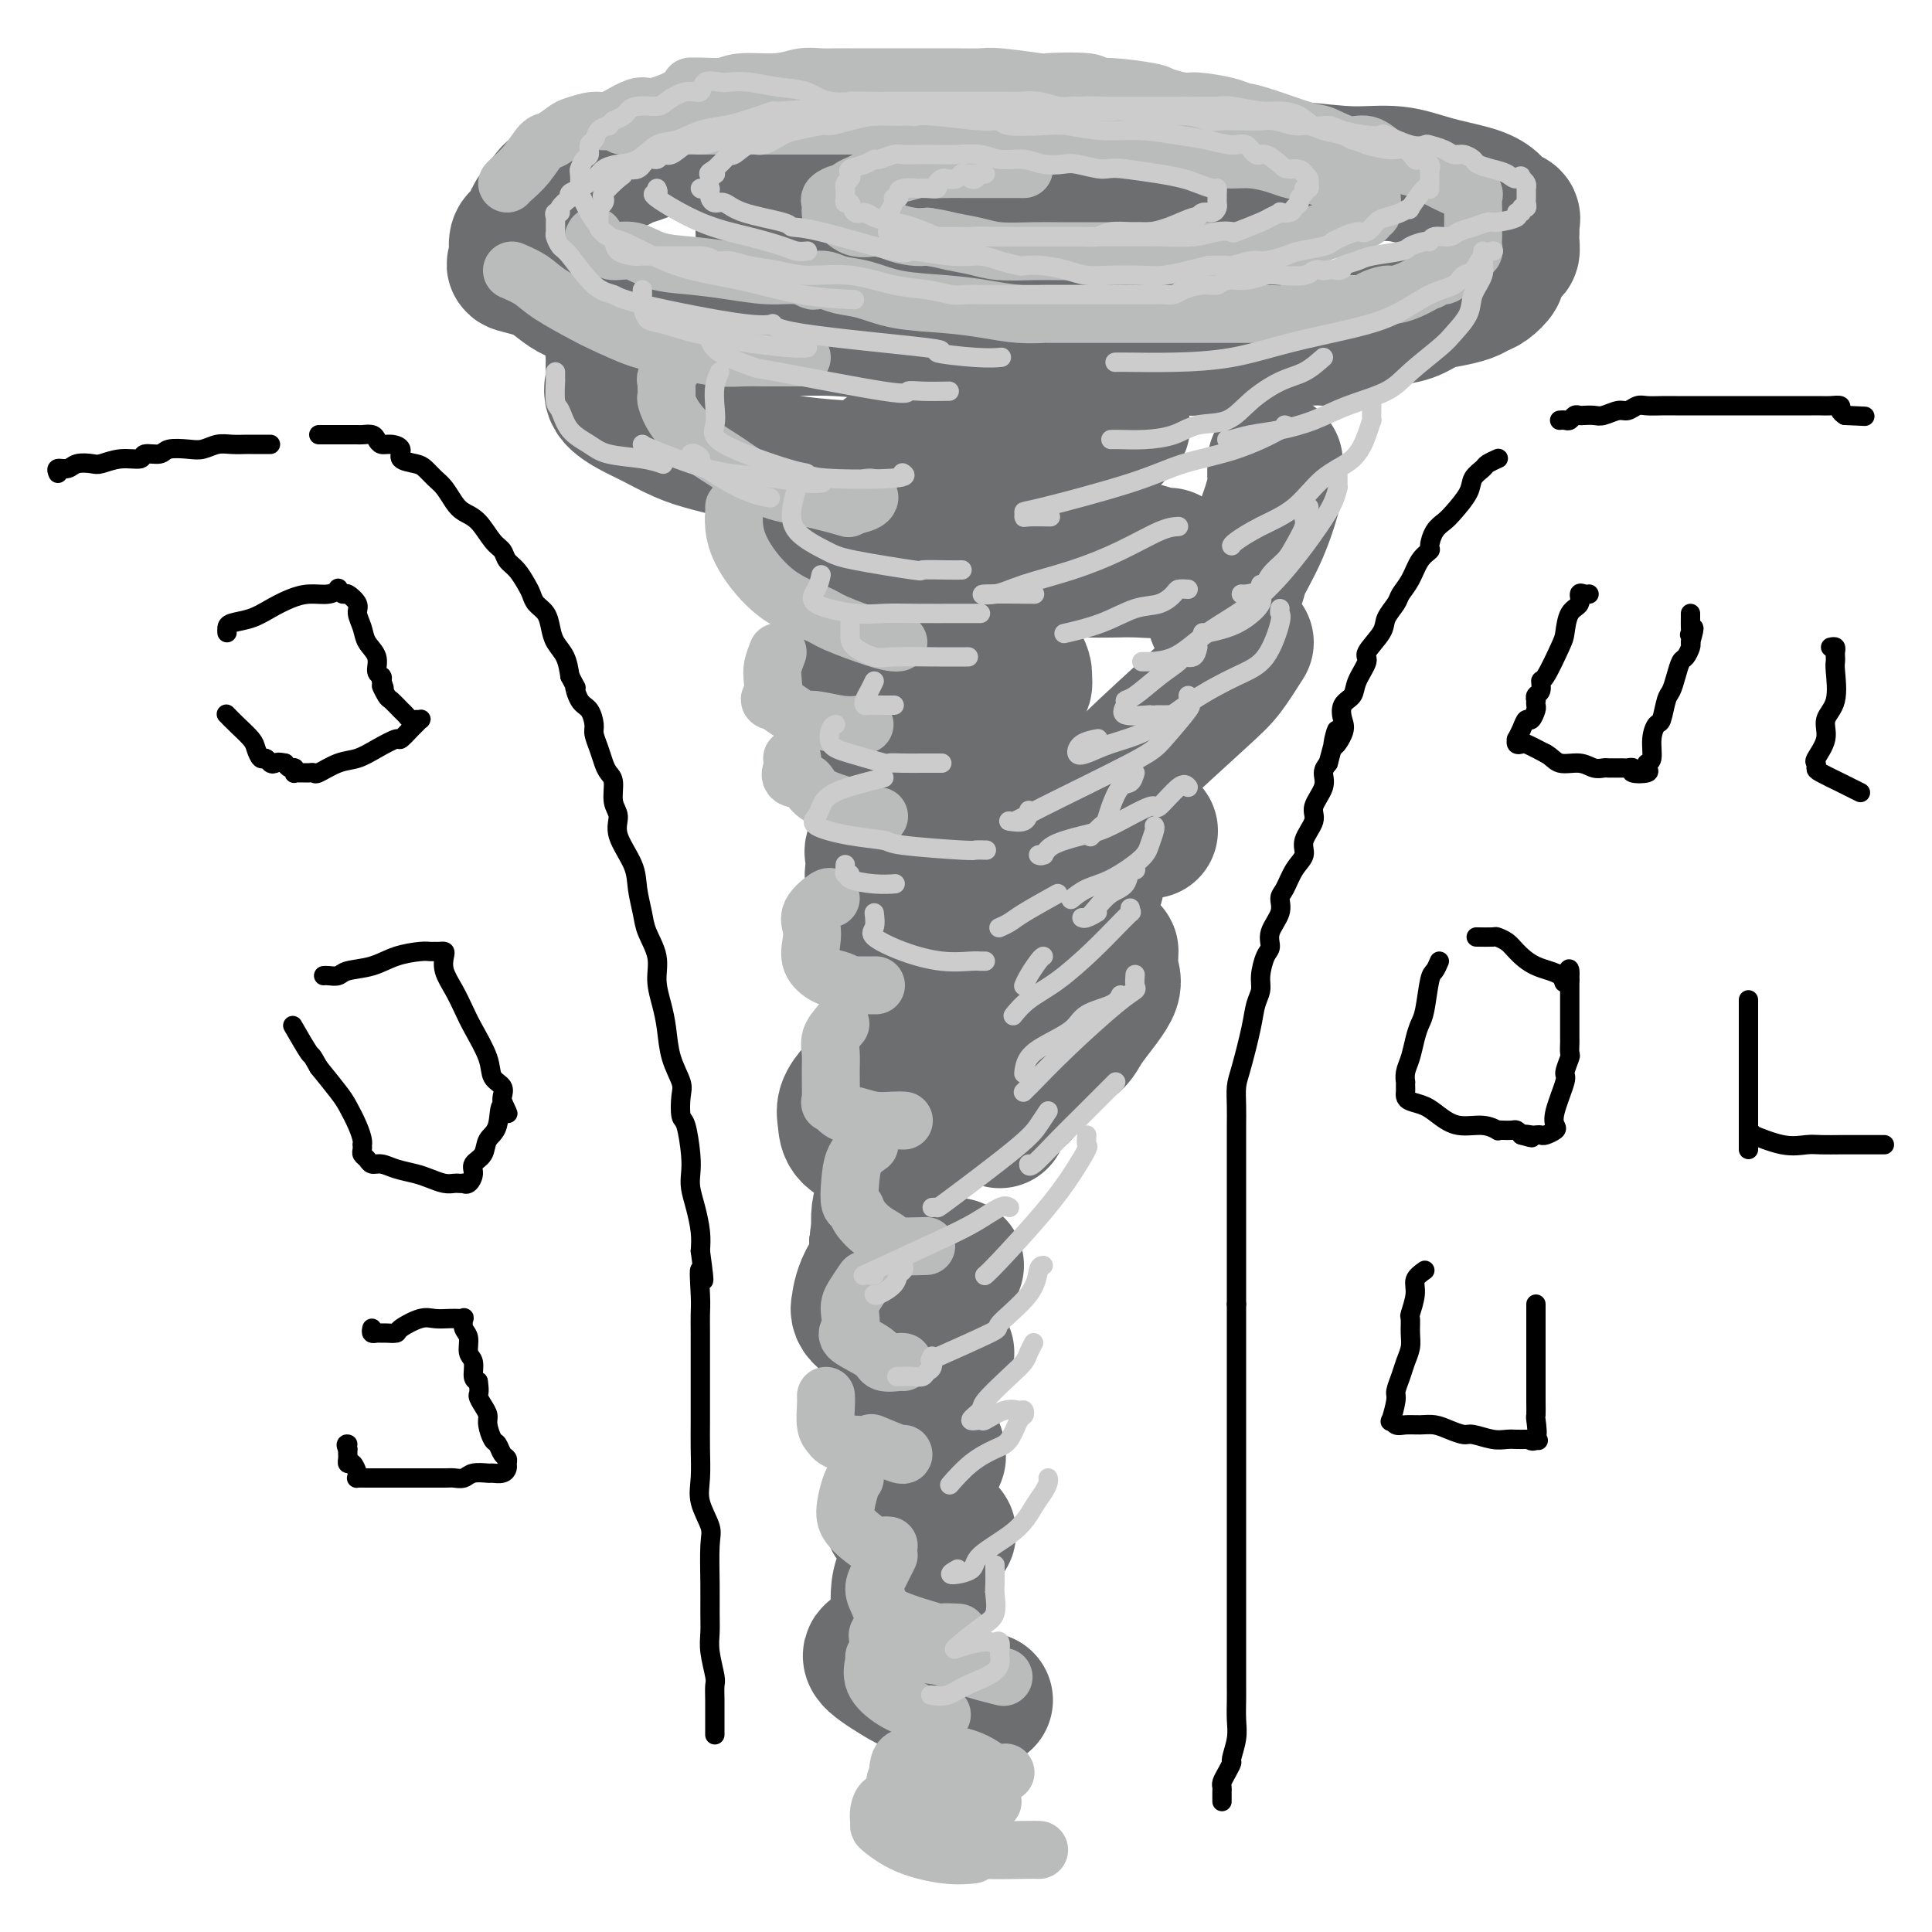 <svg viewBox='0 0 400 400' version='1.1' xmlns='http://www.w3.org/2000/svg' xmlns:xlink='http://www.w3.org/1999/xlink'><g fill='none' stroke='rgb(0,0,0)' stroke-width='4' stroke-linecap='round' stroke-linejoin='round'><path d='M12,98c-0.188,-0.452 -0.375,-0.905 0,-1c0.375,-0.095 1.313,0.167 2,0c0.687,-0.167 1.123,-0.762 2,-1c0.877,-0.238 2.194,-0.120 3,0c0.806,0.120 1.102,0.244 2,0c0.898,-0.244 2.399,-0.854 4,-1c1.601,-0.146 3.303,0.171 4,0c0.697,-0.171 0.388,-0.829 1,-1c0.612,-0.171 2.145,0.147 3,0c0.855,-0.147 1.032,-0.757 2,-1c0.968,-0.243 2.725,-0.118 4,0c1.275,0.118 2.067,0.228 3,0c0.933,-0.228 2.008,-0.793 3,-1c0.992,-0.207 1.901,-0.055 3,0c1.099,0.055 2.389,0.015 3,0c0.611,-0.015 0.542,-0.004 1,0c0.458,0.004 1.442,0.001 2,0c0.558,-0.001 0.689,-0.000 1,0c0.311,0.000 0.803,0.000 1,0c0.197,-0.000 0.098,-0.000 0,0'/><path d='M66,90c0.214,-0.000 0.429,-0.000 1,0c0.571,0.000 1.500,0.000 2,0c0.500,-0.000 0.571,-0.001 1,0c0.429,0.001 1.214,0.003 2,0c0.786,-0.003 1.572,-0.011 2,0c0.428,0.011 0.498,0.041 1,0c0.502,-0.041 1.435,-0.153 2,0c0.565,0.153 0.762,0.569 1,1c0.238,0.431 0.518,0.875 1,1c0.482,0.125 1.165,-0.070 2,0c0.835,0.070 1.823,0.403 2,1c0.177,0.597 -0.458,1.457 0,2c0.458,0.543 2.010,0.768 3,1c0.990,0.232 1.419,0.471 2,1c0.581,0.529 1.313,1.347 2,2c0.687,0.653 1.328,1.141 2,2c0.672,0.859 1.374,2.089 2,3c0.626,0.911 1.175,1.504 2,2c0.825,0.496 1.926,0.894 3,2c1.074,1.106 2.123,2.919 3,4c0.877,1.081 1.583,1.430 2,2c0.417,0.570 0.544,1.360 1,2c0.456,0.640 1.239,1.129 2,2c0.761,0.871 1.499,2.123 2,3c0.501,0.877 0.763,1.379 1,2c0.237,0.621 0.448,1.362 1,2c0.552,0.638 1.443,1.174 2,2c0.557,0.826 0.778,1.943 1,3c0.222,1.057 0.444,2.054 1,3c0.556,0.946 1.444,1.842 2,3c0.556,1.158 0.778,2.579 1,4'/><path d='M118,140c1.895,3.695 1.134,1.934 1,2c-0.134,0.066 0.359,1.960 1,3c0.641,1.040 1.429,1.227 2,2c0.571,0.773 0.926,2.133 1,3c0.074,0.867 -0.134,1.242 0,2c0.134,0.758 0.609,1.901 1,3c0.391,1.099 0.698,2.156 1,3c0.302,0.844 0.600,1.476 1,2c0.400,0.524 0.902,0.940 1,2c0.098,1.060 -0.209,2.764 0,4c0.209,1.236 0.935,2.004 1,3c0.065,0.996 -0.531,2.222 0,4c0.531,1.778 2.188,4.109 3,6c0.812,1.891 0.777,3.341 1,5c0.223,1.659 0.704,3.528 1,5c0.296,1.472 0.408,2.548 1,4c0.592,1.452 1.663,3.279 2,5c0.337,1.721 -0.060,3.336 0,5c0.060,1.664 0.577,3.378 1,5c0.423,1.622 0.754,3.153 1,5c0.246,1.847 0.409,4.010 1,6c0.591,1.990 1.612,3.806 2,5c0.388,1.194 0.143,1.765 0,3c-0.143,1.235 -0.183,3.134 0,4c0.183,0.866 0.588,0.698 1,2c0.412,1.302 0.832,4.074 1,6c0.168,1.926 0.084,3.008 0,4c-0.084,0.992 -0.167,1.895 0,3c0.167,1.105 0.583,2.413 1,4c0.417,1.587 0.833,3.453 1,5c0.167,1.547 0.083,2.773 0,4'/><path d='M145,259c1.392,10.092 0.373,4.821 0,4c-0.373,-0.821 -0.100,2.808 0,5c0.100,2.192 0.027,2.949 0,4c-0.027,1.051 -0.007,2.397 0,4c0.007,1.603 0.003,3.464 0,5c-0.003,1.536 -0.003,2.748 0,5c0.003,2.252 0.008,5.544 0,8c-0.008,2.456 -0.030,4.074 0,6c0.030,1.926 0.113,4.159 0,6c-0.113,1.841 -0.423,3.290 0,5c0.423,1.710 1.578,3.682 2,5c0.422,1.318 0.112,1.982 0,4c-0.112,2.018 -0.026,5.392 0,8c0.026,2.608 -0.007,4.452 0,6c0.007,1.548 0.054,2.802 0,4c-0.054,1.198 -0.211,2.341 0,4c0.211,1.659 0.789,3.833 1,5c0.211,1.167 0.057,1.325 0,2c-0.057,0.675 -0.015,1.866 0,3c0.015,1.134 0.004,2.211 0,3c-0.004,0.789 -0.001,1.289 0,2c0.001,0.711 0.000,1.632 0,2c-0.000,0.368 -0.000,0.184 0,0'/><path d='M253,373c-0.006,-0.750 -0.012,-1.501 0,-2c0.012,-0.499 0.041,-0.747 0,-1c-0.041,-0.253 -0.151,-0.510 0,-1c0.151,-0.490 0.562,-1.211 1,-2c0.438,-0.789 0.902,-1.646 1,-2c0.098,-0.354 -0.170,-0.205 0,-1c0.170,-0.795 0.778,-2.533 1,-4c0.222,-1.467 0.060,-2.664 0,-4c-0.060,-1.336 -0.016,-2.812 0,-4c0.016,-1.188 0.004,-2.089 0,-3c-0.004,-0.911 -0.001,-1.832 0,-3c0.001,-1.168 0.000,-2.584 0,-4c-0.000,-1.416 -0.000,-2.831 0,-4c0.000,-1.169 0.000,-2.091 0,-3c-0.000,-0.909 -0.000,-1.804 0,-3c0.000,-1.196 0.000,-2.695 0,-4c-0.000,-1.305 -0.000,-2.418 0,-4c0.000,-1.582 0.000,-3.633 0,-5c-0.000,-1.367 -0.000,-2.049 0,-3c0.000,-0.951 0.000,-2.172 0,-4c-0.000,-1.828 -0.000,-4.265 0,-6c0.000,-1.735 0.000,-2.770 0,-4c-0.000,-1.230 -0.000,-2.655 0,-4c0.000,-1.345 0.000,-2.608 0,-4c-0.000,-1.392 -0.000,-2.911 0,-4c0.000,-1.089 0.000,-1.747 0,-3c-0.000,-1.253 -0.000,-3.101 0,-4c0.000,-0.899 0.000,-0.849 0,-2c-0.000,-1.151 -0.000,-3.502 0,-5c0.000,-1.498 0.000,-2.142 0,-3c-0.000,-0.858 0.000,-1.929 0,-3'/><path d='M256,270c-0.000,-14.598 -0.000,-6.093 0,-4c0.000,2.093 0.000,-2.227 0,-5c-0.000,-2.773 -0.000,-3.998 0,-5c0.000,-1.002 0.000,-1.779 0,-3c-0.000,-1.221 -0.000,-2.885 0,-4c0.000,-1.115 0.000,-1.680 0,-3c-0.000,-1.320 -0.001,-3.396 0,-5c0.001,-1.604 0.002,-2.735 0,-4c-0.002,-1.265 -0.008,-2.662 0,-4c0.008,-1.338 0.029,-2.616 0,-4c-0.029,-1.384 -0.109,-2.874 0,-4c0.109,-1.126 0.407,-1.889 1,-4c0.593,-2.111 1.482,-5.570 2,-8c0.518,-2.430 0.665,-3.830 1,-5c0.335,-1.170 0.858,-2.111 1,-3c0.142,-0.889 -0.098,-1.725 0,-3c0.098,-1.275 0.533,-2.989 1,-4c0.467,-1.011 0.965,-1.319 1,-2c0.035,-0.681 -0.392,-1.736 0,-3c0.392,-1.264 1.602,-2.736 2,-4c0.398,-1.264 -0.015,-2.318 0,-3c0.015,-0.682 0.457,-0.991 1,-2c0.543,-1.009 1.187,-2.720 2,-4c0.813,-1.280 1.795,-2.131 2,-3c0.205,-0.869 -0.366,-1.755 0,-3c0.366,-1.245 1.670,-2.847 2,-4c0.330,-1.153 -0.314,-1.855 0,-3c0.314,-1.145 1.584,-2.731 2,-4c0.416,-1.269 -0.024,-2.220 0,-3c0.024,-0.780 0.512,-1.390 1,-2'/><path d='M275,158c3.047,-11.187 1.163,-5.654 1,-4c-0.163,1.654 1.394,-0.569 2,-2c0.606,-1.431 0.262,-2.068 0,-3c-0.262,-0.932 -0.441,-2.159 0,-3c0.441,-0.841 1.502,-1.296 2,-2c0.498,-0.704 0.433,-1.658 1,-3c0.567,-1.342 1.767,-3.073 2,-4c0.233,-0.927 -0.499,-1.049 0,-2c0.499,-0.951 2.231,-2.732 3,-4c0.769,-1.268 0.576,-2.023 1,-3c0.424,-0.977 1.466,-2.174 2,-3c0.534,-0.826 0.559,-1.280 1,-2c0.441,-0.720 1.297,-1.705 2,-3c0.703,-1.295 1.252,-2.900 2,-4c0.748,-1.100 1.693,-1.696 2,-2c0.307,-0.304 -0.026,-0.314 0,-1c0.026,-0.686 0.412,-2.046 1,-3c0.588,-0.954 1.380,-1.502 2,-2c0.620,-0.498 1.068,-0.945 2,-2c0.932,-1.055 2.348,-2.717 3,-4c0.652,-1.283 0.539,-2.186 1,-3c0.461,-0.814 1.495,-1.538 2,-2c0.505,-0.462 0.482,-0.663 1,-1c0.518,-0.337 1.577,-0.811 2,-1c0.423,-0.189 0.212,-0.095 0,0'/><path d='M323,87c-0.089,0.008 -0.178,0.016 0,0c0.178,-0.016 0.624,-0.057 1,0c0.376,0.057 0.681,0.211 1,0c0.319,-0.211 0.651,-0.788 1,-1c0.349,-0.212 0.716,-0.061 1,0c0.284,0.061 0.485,0.031 1,0c0.515,-0.031 1.346,-0.065 2,0c0.654,0.065 1.133,0.228 2,0c0.867,-0.228 2.122,-0.846 3,-1c0.878,-0.154 1.380,0.155 2,0c0.620,-0.155 1.356,-0.774 2,-1c0.644,-0.226 1.194,-0.061 2,0c0.806,0.061 1.869,0.016 3,0c1.131,-0.016 2.332,-0.004 3,0c0.668,0.004 0.804,0.001 2,0c1.196,-0.001 3.451,-0.000 5,0c1.549,0.000 2.390,0.000 3,0c0.610,-0.000 0.987,-0.000 2,0c1.013,0.000 2.662,0.000 4,0c1.338,-0.000 2.365,-0.000 3,0c0.635,0.000 0.878,-0.000 2,0c1.122,0.000 3.123,0.000 4,0c0.877,-0.000 0.630,-0.000 1,0c0.370,0.000 1.359,0.000 2,0c0.641,-0.000 0.936,-0.001 1,0c0.064,0.001 -0.103,0.003 0,0c0.103,-0.003 0.475,-0.012 1,0c0.525,0.012 1.203,0.044 2,0c0.797,-0.044 1.715,-0.166 2,0c0.285,0.166 -0.061,0.619 0,1c0.061,0.381 0.531,0.691 1,1'/><path d='M382,86c7.167,0.333 3.583,0.167 0,0'/><path d='M329,123c-0.295,0.052 -0.590,0.105 -1,0c-0.410,-0.105 -0.934,-0.366 -1,0c-0.066,0.366 0.326,1.360 0,2c-0.326,0.640 -1.370,0.926 -2,2c-0.630,1.074 -0.847,2.936 -1,4c-0.153,1.064 -0.241,1.332 -1,3c-0.759,1.668 -2.189,4.738 -3,6c-0.811,1.262 -1.002,0.715 -1,1c0.002,0.285 0.196,1.400 0,2c-0.196,0.600 -0.784,0.684 -1,1c-0.216,0.316 -0.061,0.863 0,1c0.061,0.137 0.027,-0.137 0,0c-0.027,0.137 -0.049,0.683 0,1c0.049,0.317 0.167,0.404 0,1c-0.167,0.596 -0.619,1.700 -1,2c-0.381,0.300 -0.692,-0.203 -1,0c-0.308,0.203 -0.615,1.113 -1,2c-0.385,0.887 -0.849,1.753 -1,2c-0.151,0.247 0.009,-0.124 0,0c-0.009,0.124 -0.188,0.745 0,1c0.188,0.255 0.743,0.146 1,0c0.257,-0.146 0.216,-0.327 1,0c0.784,0.327 2.392,1.164 4,2'/><path d='M320,156c1.406,0.779 1.921,1.725 3,2c1.079,0.275 2.723,-0.123 4,0c1.277,0.123 2.187,0.765 3,1c0.813,0.235 1.527,0.063 2,0c0.473,-0.063 0.704,-0.017 1,0c0.296,0.017 0.658,0.003 1,0c0.342,-0.003 0.663,0.003 1,0c0.337,-0.003 0.690,-0.014 1,0c0.310,0.014 0.577,0.054 1,0c0.423,-0.054 1.002,-0.200 1,0c-0.002,0.200 -0.585,0.747 0,1c0.585,0.253 2.338,0.213 3,0c0.662,-0.213 0.233,-0.601 0,-1c-0.233,-0.399 -0.270,-0.811 0,-1c0.270,-0.189 0.846,-0.155 1,-1c0.154,-0.845 -0.113,-2.568 0,-4c0.113,-1.432 0.608,-2.574 1,-3c0.392,-0.426 0.683,-0.135 1,-1c0.317,-0.865 0.662,-2.885 1,-4c0.338,-1.115 0.669,-1.325 1,-2c0.331,-0.675 0.663,-1.816 1,-3c0.337,-1.184 0.678,-2.410 1,-3c0.322,-0.590 0.625,-0.543 1,-1c0.375,-0.457 0.821,-1.416 1,-2c0.179,-0.584 0.089,-0.792 0,-1'/><path d='M350,133c1.392,-4.639 0.373,-2.735 0,-2c-0.373,0.735 -0.100,0.302 0,0c0.100,-0.302 0.027,-0.473 0,-1c-0.027,-0.527 -0.007,-1.409 0,-2c0.007,-0.591 0.002,-0.890 0,-1c-0.002,-0.110 -0.001,-0.031 0,0c0.001,0.031 0.000,0.016 0,0'/><path d='M298,199c-0.333,0.781 -0.667,1.562 -1,2c-0.333,0.438 -0.666,0.533 -1,2c-0.334,1.467 -0.668,4.308 -1,6c-0.332,1.692 -0.663,2.237 -1,3c-0.337,0.763 -0.679,1.745 -1,3c-0.321,1.255 -0.622,2.784 -1,4c-0.378,1.216 -0.833,2.119 -1,3c-0.167,0.881 -0.045,1.742 0,2c0.045,0.258 0.013,-0.085 0,0c-0.013,0.085 -0.009,0.600 0,1c0.009,0.400 0.021,0.687 0,1c-0.021,0.313 -0.075,0.652 0,1c0.075,0.348 0.281,0.705 1,1c0.719,0.295 1.952,0.528 3,1c1.048,0.472 1.912,1.184 3,2c1.088,0.816 2.398,1.735 4,2c1.602,0.265 3.494,-0.125 5,0c1.506,0.125 2.627,0.765 3,1c0.373,0.235 -0.002,0.066 0,0c0.002,-0.066 0.382,-0.028 1,0c0.618,0.028 1.474,0.046 2,0c0.526,-0.046 0.722,-0.156 1,0c0.278,0.156 0.639,0.578 1,1'/><path d='M315,235c3.736,1.083 1.577,0.291 1,0c-0.577,-0.291 0.427,-0.081 1,0c0.573,0.081 0.714,0.034 1,0c0.286,-0.034 0.715,-0.053 1,0c0.285,0.053 0.424,0.179 1,0c0.576,-0.179 1.589,-0.662 2,-1c0.411,-0.338 0.219,-0.532 0,-1c-0.219,-0.468 -0.465,-1.209 0,-3c0.465,-1.791 1.641,-4.630 2,-6c0.359,-1.370 -0.100,-1.270 0,-2c0.100,-0.730 0.759,-2.290 1,-3c0.241,-0.710 0.065,-0.571 0,-1c-0.065,-0.429 -0.017,-1.425 0,-2c0.017,-0.575 0.005,-0.729 0,-1c-0.005,-0.271 -0.001,-0.659 0,-1c0.001,-0.341 0.000,-0.634 0,-1c-0.000,-0.366 -0.000,-0.805 0,-2c0.000,-1.195 0.000,-3.145 0,-4c-0.000,-0.855 -0.000,-0.615 0,-1c0.000,-0.385 0.000,-1.396 0,-2c-0.000,-0.604 -0.000,-0.802 0,-1'/><path d='M325,203c0.233,-4.757 -0.686,-1.148 -1,0c-0.314,1.148 -0.025,-0.165 -1,-1c-0.975,-0.835 -3.215,-1.190 -5,-2c-1.785,-0.810 -3.116,-2.073 -4,-3c-0.884,-0.927 -1.320,-1.516 -2,-2c-0.680,-0.484 -1.605,-0.862 -2,-1c-0.395,-0.138 -0.260,-0.037 -1,0c-0.740,0.037 -2.354,0.011 -3,0c-0.646,-0.011 -0.323,-0.005 0,0'/><path d='M295,263c-0.876,0.624 -1.752,1.248 -2,2c-0.248,0.752 0.130,1.632 0,3c-0.130,1.368 -0.770,3.223 -1,4c-0.230,0.777 -0.050,0.476 0,1c0.050,0.524 -0.029,1.874 0,3c0.029,1.126 0.166,2.028 0,3c-0.166,0.972 -0.637,2.013 -1,3c-0.363,0.987 -0.620,1.920 -1,3c-0.380,1.080 -0.884,2.307 -1,3c-0.116,0.693 0.156,0.851 0,2c-0.156,1.149 -0.741,3.289 -1,4c-0.259,0.711 -0.194,-0.006 0,0c0.194,0.006 0.516,0.736 1,1c0.484,0.264 1.131,0.061 2,0c0.869,-0.061 1.960,0.021 3,0c1.040,-0.021 2.028,-0.146 3,0c0.972,0.146 1.927,0.561 3,1c1.073,0.439 2.265,0.902 3,1c0.735,0.098 1.012,-0.170 2,0c0.988,0.170 2.688,0.778 4,1c1.312,0.222 2.238,0.060 3,0c0.762,-0.060 1.361,-0.017 2,0c0.639,0.017 1.320,0.009 2,0'/><path d='M316,298c4.497,0.556 1.741,-0.055 1,0c-0.741,0.055 0.534,0.775 1,0c0.466,-0.775 0.125,-3.046 0,-4c-0.125,-0.954 -0.033,-0.593 0,-1c0.033,-0.407 0.009,-1.583 0,-3c-0.009,-1.417 -0.002,-3.076 0,-4c0.002,-0.924 0.001,-1.112 0,-2c-0.001,-0.888 -0.000,-2.476 0,-4c0.000,-1.524 0.000,-2.986 0,-4c-0.000,-1.014 -0.000,-1.582 0,-2c0.000,-0.418 0.000,-0.687 0,-1c-0.000,-0.313 -0.000,-0.672 0,-1c0.000,-0.328 0.000,-0.627 0,-1c-0.000,-0.373 -0.000,-0.821 0,-1c0.000,-0.179 0.000,-0.090 0,0'/><path d='M379,134c0.422,-0.090 0.845,-0.179 1,0c0.155,0.179 0.044,0.628 0,1c-0.044,0.372 -0.020,0.668 0,1c0.020,0.332 0.036,0.699 0,1c-0.036,0.301 -0.122,0.536 0,2c0.122,1.464 0.453,4.157 0,6c-0.453,1.843 -1.691,2.837 -2,4c-0.309,1.163 0.310,2.496 0,4c-0.310,1.504 -1.548,3.180 -2,4c-0.452,0.820 -0.119,0.783 0,1c0.119,0.217 0.025,0.689 0,1c-0.025,0.311 0.018,0.462 1,1c0.982,0.538 2.904,1.465 4,2c1.096,0.535 1.366,0.680 2,1c0.634,0.320 1.632,0.817 2,1c0.368,0.183 0.105,0.052 0,0c-0.105,-0.052 -0.053,-0.026 0,0'/><path d='M362,207c0.000,0.695 0.000,1.391 0,2c0.000,0.609 0.000,1.133 0,2c0.000,0.867 0.000,2.077 0,4c-0.000,1.923 0.000,4.557 0,7c0.000,2.443 0.000,4.693 0,7c0.000,2.307 0.000,4.670 0,6c0.000,1.330 0.000,1.627 0,2c0.000,0.373 -0.000,0.821 0,1c0.000,0.179 0.000,0.090 0,0'/><path d='M362,234c0.569,0.483 1.137,0.967 1,1c-0.137,0.033 -0.980,-0.383 0,0c0.980,0.383 3.782,1.567 6,2c2.218,0.433 3.853,0.116 5,0c1.147,-0.116 1.805,-0.031 3,0c1.195,0.031 2.926,0.008 4,0c1.074,-0.008 1.489,-0.002 2,0c0.511,0.002 1.116,0.001 2,0c0.884,-0.001 2.046,-0.000 3,0c0.954,0.000 1.701,0.000 2,0c0.299,-0.000 0.149,-0.000 0,0'/><path d='M47,131c-0.017,-0.327 -0.035,-0.654 0,-1c0.035,-0.346 0.122,-0.709 1,-1c0.878,-0.291 2.546,-0.508 4,-1c1.454,-0.492 2.695,-1.260 4,-2c1.305,-0.740 2.674,-1.453 4,-2c1.326,-0.547 2.607,-0.927 4,-1c1.393,-0.073 2.897,0.161 4,0c1.103,-0.161 1.806,-0.716 2,-1c0.194,-0.284 -0.121,-0.295 0,0c0.121,0.295 0.677,0.897 1,1c0.323,0.103 0.414,-0.293 1,0c0.586,0.293 1.667,1.274 2,2c0.333,0.726 -0.084,1.196 0,2c0.084,0.804 0.667,1.942 1,3c0.333,1.058 0.415,2.038 1,3c0.585,0.962 1.672,1.907 2,3c0.328,1.093 -0.104,2.333 0,3c0.104,0.667 0.744,0.762 1,1c0.256,0.238 0.128,0.619 0,1'/><path d='M79,141c1.185,2.898 0.149,1.143 0,1c-0.149,-0.143 0.590,1.324 1,2c0.410,0.676 0.491,0.559 1,1c0.509,0.441 1.446,1.439 2,2c0.554,0.561 0.724,0.685 1,1c0.276,0.315 0.659,0.820 1,1c0.341,0.180 0.639,0.036 1,0c0.361,-0.036 0.783,0.037 1,0c0.217,-0.037 0.229,-0.183 0,0c-0.229,0.183 -0.700,0.696 -1,1c-0.300,0.304 -0.428,0.400 -1,1c-0.572,0.600 -1.586,1.704 -2,2c-0.414,0.296 -0.226,-0.214 -1,0c-0.774,0.214 -2.508,1.154 -4,2c-1.492,0.846 -2.743,1.600 -4,2c-1.257,0.400 -2.522,0.447 -4,1c-1.478,0.553 -3.169,1.612 -4,2c-0.831,0.388 -0.801,0.104 -1,0c-0.199,-0.104 -0.628,-0.027 -1,0c-0.372,0.027 -0.687,0.003 -1,0c-0.313,-0.003 -0.623,0.014 -1,0c-0.377,-0.014 -0.822,-0.059 -1,0c-0.178,0.059 -0.089,0.222 0,0c0.089,-0.222 0.178,-0.829 0,-1c-0.178,-0.171 -0.622,0.094 -1,0c-0.378,-0.094 -0.689,-0.547 -1,-1'/><path d='M59,158c-1.488,-0.328 -1.709,-0.147 -2,0c-0.291,0.147 -0.654,0.259 -1,0c-0.346,-0.259 -0.676,-0.888 -1,-1c-0.324,-0.112 -0.640,0.292 -1,0c-0.360,-0.292 -0.762,-1.280 -1,-2c-0.238,-0.720 -0.311,-1.172 -1,-2c-0.689,-0.828 -1.993,-2.031 -3,-3c-1.007,-0.969 -1.716,-1.706 -2,-2c-0.284,-0.294 -0.142,-0.147 0,0'/><path d='M67,202c0.224,-0.026 0.449,-0.052 1,0c0.551,0.052 1.429,0.182 2,0c0.571,-0.182 0.835,-0.676 2,-1c1.165,-0.324 3.229,-0.479 5,-1c1.771,-0.521 3.248,-1.407 5,-2c1.752,-0.593 3.780,-0.891 5,-1c1.220,-0.109 1.634,-0.028 2,0c0.366,0.028 0.685,0.001 1,0c0.315,-0.001 0.626,0.022 1,0c0.374,-0.022 0.810,-0.088 1,0c0.190,0.088 0.132,0.331 0,1c-0.132,0.669 -0.340,1.764 0,3c0.340,1.236 1.228,2.614 2,4c0.772,1.386 1.430,2.780 2,4c0.570,1.220 1.053,2.267 2,4c0.947,1.733 2.359,4.153 3,6c0.641,1.847 0.512,3.122 1,4c0.488,0.878 1.595,1.359 2,2c0.405,0.641 0.109,1.442 0,2c-0.109,0.558 -0.031,0.874 0,1c0.031,0.126 0.016,0.063 0,0'/><path d='M104,228c2.196,4.817 0.686,1.360 0,1c-0.686,-0.360 -0.547,2.378 -1,4c-0.453,1.622 -1.497,2.127 -2,3c-0.503,0.873 -0.464,2.115 -1,3c-0.536,0.885 -1.645,1.414 -2,2c-0.355,0.586 0.045,1.229 0,2c-0.045,0.771 -0.536,1.671 -1,2c-0.464,0.329 -0.900,0.089 -1,0c-0.100,-0.089 0.136,-0.027 0,0c-0.136,0.027 -0.643,0.018 -1,0c-0.357,-0.018 -0.563,-0.046 -1,0c-0.437,0.046 -1.103,0.166 -2,0c-0.897,-0.166 -2.023,-0.618 -3,-1c-0.977,-0.382 -1.806,-0.694 -3,-1c-1.194,-0.306 -2.755,-0.607 -4,-1c-1.245,-0.393 -2.176,-0.879 -3,-1c-0.824,-0.121 -1.541,0.121 -2,0c-0.459,-0.121 -0.659,-0.606 -1,-1c-0.341,-0.394 -0.823,-0.696 -1,-1c-0.177,-0.304 -0.050,-0.611 0,-1c0.050,-0.389 0.021,-0.860 0,-1c-0.021,-0.140 -0.034,0.050 0,0c0.034,-0.050 0.117,-0.339 0,-1c-0.117,-0.661 -0.433,-1.693 -1,-3c-0.567,-1.307 -1.383,-2.890 -2,-4c-0.617,-1.110 -1.033,-1.746 -2,-3c-0.967,-1.254 -2.483,-3.127 -4,-5'/><path d='M66,221c-1.821,-3.321 -1.375,-2.125 -2,-3c-0.625,-0.875 -2.321,-3.821 -3,-5c-0.679,-1.179 -0.339,-0.589 0,0'/><path d='M77,275c-0.087,0.423 -0.173,0.846 0,1c0.173,0.154 0.607,0.040 1,0c0.393,-0.040 0.745,-0.004 1,0c0.255,0.004 0.413,-0.023 1,0c0.587,0.023 1.603,0.097 2,0c0.397,-0.097 0.176,-0.366 1,-1c0.824,-0.634 2.694,-1.634 4,-2c1.306,-0.366 2.049,-0.100 3,0c0.951,0.100 2.110,0.033 3,0c0.890,-0.033 1.510,-0.032 2,0c0.490,0.032 0.848,0.096 1,0c0.152,-0.096 0.097,-0.350 0,0c-0.097,0.350 -0.237,1.306 0,2c0.237,0.694 0.851,1.128 1,2c0.149,0.872 -0.166,2.182 0,3c0.166,0.818 0.814,1.143 1,2c0.186,0.857 -0.090,2.245 0,3c0.090,0.755 0.545,0.878 1,1'/><path d='M99,286c0.421,2.596 -0.028,2.587 0,3c0.028,0.413 0.532,1.247 1,2c0.468,0.753 0.899,1.424 1,2c0.101,0.576 -0.127,1.057 0,2c0.127,0.943 0.608,2.347 1,3c0.392,0.653 0.694,0.556 1,1c0.306,0.444 0.616,1.429 1,2c0.384,0.571 0.842,0.727 1,1c0.158,0.273 0.017,0.662 0,1c-0.017,0.338 0.091,0.626 0,1c-0.091,0.374 -0.380,0.836 -1,1c-0.620,0.164 -1.570,0.030 -2,0c-0.430,-0.030 -0.339,0.045 -1,0c-0.661,-0.045 -2.075,-0.208 -3,0c-0.925,0.208 -1.361,0.788 -2,1c-0.639,0.212 -1.480,0.057 -2,0c-0.520,-0.057 -0.719,-0.015 -2,0c-1.281,0.015 -3.643,0.004 -5,0c-1.357,-0.004 -1.709,-0.001 -3,0c-1.291,0.001 -3.522,-0.002 -5,0c-1.478,0.002 -2.203,0.007 -3,0c-0.797,-0.007 -1.667,-0.025 -2,0c-0.333,0.025 -0.128,0.095 0,0c0.128,-0.095 0.178,-0.354 0,-1c-0.178,-0.646 -0.584,-1.679 -1,-2c-0.416,-0.321 -0.844,0.068 -1,0c-0.156,-0.068 -0.042,-0.595 0,-1c0.042,-0.405 0.012,-0.687 0,-1c-0.012,-0.313 -0.006,-0.656 0,-1'/><path d='M72,300c-0.622,-1.156 -0.178,-1.044 0,-1c0.178,0.044 0.089,0.022 0,0'/></g>
<g fill='none' stroke='rgb(109,110,112)' stroke-width='28' stroke-linecap='round' stroke-linejoin='round'><path d='M214,29c-0.797,0.083 -1.594,0.167 -3,0c-1.406,-0.167 -3.422,-0.584 -5,-1c-1.578,-0.416 -2.718,-0.829 -4,-1c-1.282,-0.171 -2.707,-0.098 -4,0c-1.293,0.098 -2.456,0.222 -4,0c-1.544,-0.222 -3.470,-0.792 -5,-1c-1.530,-0.208 -2.666,-0.056 -4,0c-1.334,0.056 -2.867,0.015 -4,0c-1.133,-0.015 -1.864,-0.004 -3,0c-1.136,0.004 -2.675,-0.000 -4,0c-1.325,0.000 -2.437,0.004 -4,0c-1.563,-0.004 -3.577,-0.017 -5,0c-1.423,0.017 -2.256,0.064 -4,0c-1.744,-0.064 -4.400,-0.237 -6,0c-1.600,0.237 -2.145,0.886 -3,1c-0.855,0.114 -2.018,-0.306 -3,0c-0.982,0.306 -1.781,1.339 -3,2c-1.219,0.661 -2.859,0.951 -4,1c-1.141,0.049 -1.785,-0.142 -3,0c-1.215,0.142 -3.001,0.617 -4,1c-0.999,0.383 -1.210,0.676 -2,1c-0.790,0.324 -2.157,0.681 -3,1c-0.843,0.319 -1.160,0.600 -2,1c-0.840,0.400 -2.203,0.917 -3,1c-0.797,0.083 -1.029,-0.269 -2,0c-0.971,0.269 -2.680,1.158 -4,2c-1.320,0.842 -2.251,1.638 -3,2c-0.749,0.362 -1.317,0.290 -2,1c-0.683,0.710 -1.481,2.203 -2,3c-0.519,0.797 -0.760,0.899 -1,1'/><path d='M111,44c-1.415,1.716 -0.954,2.506 -1,3c-0.046,0.494 -0.601,0.691 -1,1c-0.399,0.309 -0.641,0.731 -1,1c-0.359,0.269 -0.833,0.386 -1,1c-0.167,0.614 -0.026,1.723 0,2c0.026,0.277 -0.062,-0.280 0,0c0.062,0.280 0.273,1.398 0,2c-0.273,0.602 -1.032,0.690 0,1c1.032,0.310 3.855,0.842 6,2c2.145,1.158 3.611,2.941 6,4c2.389,1.059 5.699,1.393 8,2c2.301,0.607 3.591,1.487 5,2c1.409,0.513 2.936,0.659 4,1c1.064,0.341 1.666,0.876 3,1c1.334,0.124 3.401,-0.164 5,0c1.599,0.164 2.729,0.779 5,1c2.271,0.221 5.683,0.047 8,0c2.317,-0.047 3.540,0.033 6,0c2.460,-0.033 6.159,-0.181 10,0c3.841,0.181 7.826,0.689 12,1c4.174,0.311 8.536,0.423 13,1c4.464,0.577 9.029,1.619 12,2c2.971,0.381 4.349,0.102 6,0c1.651,-0.102 3.577,-0.027 5,0c1.423,0.027 2.344,0.004 4,0c1.656,-0.004 4.049,0.010 7,0c2.951,-0.010 6.461,-0.044 9,0c2.539,0.044 4.107,0.166 8,0c3.893,-0.166 10.112,-0.619 14,-1c3.888,-0.381 5.444,-0.691 7,-1'/><path d='M270,70c10.014,-0.277 5.049,0.029 4,0c-1.049,-0.029 1.818,-0.393 4,-1c2.182,-0.607 3.678,-1.458 5,-2c1.322,-0.542 2.469,-0.775 4,-1c1.531,-0.225 3.446,-0.442 5,-1c1.554,-0.558 2.748,-1.458 4,-2c1.252,-0.542 2.564,-0.727 4,-1c1.436,-0.273 2.997,-0.636 4,-1c1.003,-0.364 1.449,-0.730 2,-1c0.551,-0.270 1.208,-0.444 2,-1c0.792,-0.556 1.719,-1.492 2,-2c0.281,-0.508 -0.082,-0.586 0,-1c0.082,-0.414 0.610,-1.163 1,-2c0.390,-0.837 0.640,-1.764 1,-2c0.360,-0.236 0.828,0.217 1,0c0.172,-0.217 0.048,-1.105 0,-2c-0.048,-0.895 -0.019,-1.797 0,-2c0.019,-0.203 0.028,0.294 0,0c-0.028,-0.294 -0.093,-1.377 0,-2c0.093,-0.623 0.345,-0.785 0,-1c-0.345,-0.215 -1.285,-0.482 -2,-1c-0.715,-0.518 -1.205,-1.287 -2,-2c-0.795,-0.713 -1.896,-1.371 -4,-2c-2.104,-0.629 -5.210,-1.230 -8,-2c-2.790,-0.770 -5.265,-1.709 -8,-2c-2.735,-0.291 -5.730,0.066 -9,0c-3.270,-0.066 -6.815,-0.554 -12,-1c-5.185,-0.446 -12.011,-0.851 -15,-1c-2.989,-0.149 -2.140,-0.043 -4,0c-1.860,0.043 -6.430,0.021 -11,0'/><path d='M238,34c-10.097,-0.309 -9.841,-0.083 -12,0c-2.159,0.083 -6.735,0.022 -10,0c-3.265,-0.022 -5.219,-0.006 -6,0c-0.781,0.006 -0.391,0.003 0,0'/><path d='M158,48c1.958,1.056 3.917,2.111 7,3c3.083,0.889 7.291,1.611 9,2c1.709,0.389 0.918,0.444 3,1c2.082,0.556 7.038,1.614 11,2c3.962,0.386 6.930,0.101 10,0c3.070,-0.101 6.241,-0.017 9,0c2.759,0.017 5.105,-0.034 8,0c2.895,0.034 6.338,0.153 9,0c2.662,-0.153 4.542,-0.577 6,-1c1.458,-0.423 2.494,-0.845 4,-1c1.506,-0.155 3.482,-0.042 5,0c1.518,0.042 2.576,0.012 3,0c0.424,-0.012 0.212,-0.006 0,0'/><path d='M246,52c-0.361,-0.027 -0.722,-0.053 -1,0c-0.278,0.053 -0.472,0.186 -2,0c-1.528,-0.186 -4.390,-0.690 -7,-1c-2.610,-0.310 -4.969,-0.424 -8,-1c-3.031,-0.576 -6.734,-1.612 -10,-2c-3.266,-0.388 -6.096,-0.126 -9,0c-2.904,0.126 -5.882,0.117 -8,0c-2.118,-0.117 -3.377,-0.341 -7,0c-3.623,0.341 -9.609,1.248 -13,2c-3.391,0.752 -4.188,1.351 -6,2c-1.812,0.649 -4.640,1.349 -7,2c-2.360,0.651 -4.251,1.252 -6,2c-1.749,0.748 -3.357,1.642 -4,2c-0.643,0.358 -0.322,0.179 0,0'/><path d='M128,71c-0.422,0.175 -0.844,0.350 -1,1c-0.156,0.650 -0.045,1.777 0,2c0.045,0.223 0.024,-0.456 0,0c-0.024,0.456 -0.053,2.046 0,3c0.053,0.954 0.186,1.270 0,2c-0.186,0.730 -0.692,1.872 0,3c0.692,1.128 2.583,2.241 4,3c1.417,0.759 2.361,1.162 4,2c1.639,0.838 3.972,2.109 6,3c2.028,0.891 3.749,1.402 6,2c2.251,0.598 5.030,1.284 8,2c2.970,0.716 6.130,1.460 10,2c3.870,0.540 8.450,0.874 12,1c3.550,0.126 6.071,0.045 9,0c2.929,-0.045 6.265,-0.054 9,0c2.735,0.054 4.869,0.172 7,0c2.131,-0.172 4.259,-0.633 6,-1c1.741,-0.367 3.096,-0.638 4,-1c0.904,-0.362 1.358,-0.814 2,-1c0.642,-0.186 1.471,-0.106 2,0c0.529,0.106 0.757,0.238 1,0c0.243,-0.238 0.501,-0.847 1,-1c0.499,-0.153 1.239,0.151 2,0c0.761,-0.151 1.542,-0.758 2,-1c0.458,-0.242 0.592,-0.120 1,0c0.408,0.120 1.090,0.239 2,0c0.910,-0.239 2.048,-0.837 3,-1c0.952,-0.163 1.718,0.110 2,0c0.282,-0.110 0.081,-0.603 0,-1c-0.081,-0.397 -0.040,-0.699 0,-1'/><path d='M230,89c4.472,-1.270 1.653,-0.445 0,0c-1.653,0.445 -2.141,0.509 -4,0c-1.859,-0.509 -5.089,-1.592 -8,-2c-2.911,-0.408 -5.502,-0.141 -8,0c-2.498,0.141 -4.903,0.158 -7,0c-2.097,-0.158 -3.888,-0.489 -6,0c-2.112,0.489 -4.546,1.798 -7,3c-2.454,1.202 -4.927,2.296 -7,4c-2.073,1.704 -3.747,4.019 -5,6c-1.253,1.981 -2.085,3.630 -3,5c-0.915,1.370 -1.912,2.461 -3,3c-1.088,0.539 -2.267,0.524 -3,1c-0.733,0.476 -1.019,1.441 -1,2c0.019,0.559 0.344,0.713 0,1c-0.344,0.287 -1.357,0.708 0,1c1.357,0.292 5.082,0.457 8,1c2.918,0.543 5.028,1.466 8,2c2.972,0.534 6.807,0.679 10,1c3.193,0.321 5.744,0.818 11,1c5.256,0.182 13.217,0.051 17,0c3.783,-0.051 3.388,-0.020 4,0c0.612,0.020 2.231,0.030 4,0c1.769,-0.030 3.689,-0.098 6,0c2.311,0.098 5.014,0.363 6,0c0.986,-0.363 0.254,-1.355 0,-2c-0.254,-0.645 -0.030,-0.943 0,-1c0.030,-0.057 -0.134,0.127 -1,0c-0.866,-0.127 -2.433,-0.563 -4,-1'/><path d='M237,114c-1.970,-0.562 -4.394,0.033 -8,0c-3.606,-0.033 -8.393,-0.692 -13,0c-4.607,0.692 -9.035,2.737 -13,4c-3.965,1.263 -7.468,1.746 -9,2c-1.532,0.254 -1.094,0.279 -4,2c-2.906,1.721 -9.155,5.137 -12,7c-2.845,1.863 -2.285,2.172 -2,3c0.285,0.828 0.295,2.173 0,3c-0.295,0.827 -0.897,1.135 1,2c1.897,0.865 6.291,2.286 8,3c1.709,0.714 0.731,0.719 5,1c4.269,0.281 13.785,0.836 18,1c4.215,0.164 3.130,-0.063 3,0c-0.130,0.063 0.694,0.416 1,0c0.306,-0.416 0.095,-1.600 0,-2c-0.095,-0.400 -0.072,-0.017 0,0c0.072,0.017 0.193,-0.333 0,-1c-0.193,-0.667 -0.702,-1.651 -1,-2c-0.298,-0.349 -0.386,-0.061 -3,0c-2.614,0.061 -7.756,-0.103 -10,0c-2.244,0.103 -1.592,0.474 -3,2c-1.408,1.526 -4.878,4.208 -7,6c-2.122,1.792 -2.897,2.693 -4,4c-1.103,1.307 -2.533,3.020 -3,4c-0.467,0.980 0.028,1.225 0,2c-0.028,0.775 -0.579,2.078 0,3c0.579,0.922 2.290,1.461 4,2'/><path d='M185,160c0.997,1.366 1.491,1.281 5,2c3.509,0.719 10.034,2.242 13,3c2.966,0.758 2.373,0.750 4,1c1.627,0.250 5.475,0.758 8,1c2.525,0.242 3.727,0.219 4,0c0.273,-0.219 -0.383,-0.635 -1,-1c-0.617,-0.365 -1.193,-0.679 -2,-1c-0.807,-0.321 -1.843,-0.650 -4,-1c-2.157,-0.350 -5.434,-0.721 -8,-1c-2.566,-0.279 -4.419,-0.465 -7,0c-2.581,0.465 -5.889,1.581 -9,4c-3.111,2.419 -6.024,6.140 -7,8c-0.976,1.860 -0.016,1.860 0,3c0.016,1.140 -0.913,3.419 0,5c0.913,1.581 3.669,2.462 6,3c2.331,0.538 4.238,0.732 6,1c1.762,0.268 3.379,0.608 6,1c2.621,0.392 6.244,0.834 8,1c1.756,0.166 1.644,0.055 2,0c0.356,-0.055 1.181,-0.056 1,0c-0.181,0.056 -1.367,0.168 -2,0c-0.633,-0.168 -0.711,-0.615 -2,-1c-1.289,-0.385 -3.788,-0.708 -6,-1c-2.212,-0.292 -4.137,-0.553 -6,0c-1.863,0.553 -3.664,1.922 -5,3c-1.336,1.078 -2.206,1.867 -3,4c-0.794,2.133 -1.513,5.609 -1,8c0.513,2.391 2.256,3.695 4,5'/><path d='M189,207c1.542,1.757 3.396,3.648 6,5c2.604,1.352 5.957,2.165 8,3c2.043,0.835 2.775,1.690 4,2c1.225,0.310 2.943,0.073 3,0c0.057,-0.073 -1.546,0.019 -2,0c-0.454,-0.019 0.241,-0.147 -1,0c-1.241,0.147 -4.417,0.570 -7,1c-2.583,0.430 -4.573,0.866 -8,2c-3.427,1.134 -8.291,2.965 -11,4c-2.709,1.035 -3.263,1.276 -4,2c-0.737,0.724 -1.655,1.933 -2,3c-0.345,1.067 -0.115,1.992 0,3c0.115,1.008 0.115,2.097 1,3c0.885,0.903 2.653,1.619 4,2c1.347,0.381 2.271,0.426 3,1c0.729,0.574 1.261,1.678 2,2c0.739,0.322 1.684,-0.139 2,0c0.316,0.139 0.004,0.879 0,1c-0.004,0.121 0.300,-0.376 0,0c-0.300,0.376 -1.204,1.627 -2,3c-0.796,1.373 -1.484,2.870 -2,4c-0.516,1.130 -0.862,1.894 -1,3c-0.138,1.106 -0.069,2.553 0,4'/><path d='M182,255c-0.619,2.680 -0.665,1.881 0,2c0.665,0.119 2.043,1.156 3,2c0.957,0.844 1.493,1.494 3,2c1.507,0.506 3.985,0.868 6,1c2.015,0.132 3.568,0.033 4,0c0.432,-0.033 -0.256,-0.001 -1,0c-0.744,0.001 -1.543,-0.029 -3,0c-1.457,0.029 -3.570,0.118 -6,0c-2.430,-0.118 -5.175,-0.443 -7,1c-1.825,1.443 -2.730,4.653 -3,6c-0.270,1.347 0.093,0.832 0,1c-0.093,0.168 -0.643,1.019 0,2c0.643,0.981 2.478,2.091 4,3c1.522,0.909 2.730,1.617 4,2c1.270,0.383 2.602,0.443 4,1c1.398,0.557 2.860,1.613 4,2c1.140,0.387 1.956,0.104 2,0c0.044,-0.104 -0.686,-0.030 -1,0c-0.314,0.030 -0.214,0.017 -1,0c-0.786,-0.017 -2.459,-0.038 -4,0c-1.541,0.038 -2.949,0.134 -4,1c-1.051,0.866 -1.744,2.502 -2,4c-0.256,1.498 -0.073,2.856 0,4c0.073,1.144 0.037,2.072 0,3'/><path d='M184,292c-0.244,2.057 0.145,1.699 1,2c0.855,0.301 2.176,1.261 3,2c0.824,0.739 1.152,1.258 2,2c0.848,0.742 2.218,1.707 3,2c0.782,0.293 0.978,-0.085 1,0c0.022,0.085 -0.129,0.634 0,1c0.129,0.366 0.539,0.550 0,1c-0.539,0.450 -2.027,1.167 -3,2c-0.973,0.833 -1.432,1.782 -2,3c-0.568,1.218 -1.246,2.703 -2,4c-0.754,1.297 -1.584,2.404 -2,3c-0.416,0.596 -0.417,0.682 0,1c0.417,0.318 1.253,0.869 2,1c0.747,0.131 1.404,-0.159 2,0c0.596,0.159 1.131,0.766 2,1c0.869,0.234 2.070,0.096 3,0c0.930,-0.096 1.588,-0.151 2,0c0.412,0.151 0.580,0.508 0,1c-0.580,0.492 -1.906,1.118 -3,2c-1.094,0.882 -1.954,2.019 -3,3c-1.046,0.981 -2.278,1.804 -3,3c-0.722,1.196 -0.936,2.764 -1,4c-0.064,1.236 0.021,2.141 0,3c-0.021,0.859 -0.149,1.674 0,2c0.149,0.326 0.574,0.163 1,0'/><path d='M187,335c0.177,1.393 0.618,0.377 1,0c0.382,-0.377 0.705,-0.113 1,0c0.295,0.113 0.563,0.074 1,0c0.437,-0.074 1.043,-0.185 1,0c-0.043,0.185 -0.735,0.665 -1,1c-0.265,0.335 -0.101,0.524 -1,1c-0.899,0.476 -2.860,1.239 -4,2c-1.140,0.761 -1.460,1.521 -2,2c-0.540,0.479 -1.301,0.675 -2,1c-0.699,0.325 -1.337,0.777 0,2c1.337,1.223 4.649,3.217 6,4c1.351,0.783 0.740,0.353 3,1c2.260,0.647 7.389,2.369 10,3c2.611,0.631 2.703,0.170 3,0c0.297,-0.170 0.799,-0.049 1,0c0.201,0.049 0.100,0.024 0,0'/><path d='M264,96c0.016,-0.336 0.031,-0.671 0,0c-0.031,0.671 -0.109,2.350 0,3c0.109,0.650 0.407,0.273 0,2c-0.407,1.727 -1.517,5.559 -3,9c-1.483,3.441 -3.339,6.491 -4,8c-0.661,1.509 -0.126,1.477 -1,3c-0.874,1.523 -3.159,4.602 -4,6c-0.841,1.398 -0.240,1.114 0,1c0.240,-0.114 0.120,-0.057 0,0'/><path d='M258,133c-1.399,2.209 -2.799,4.418 -4,6c-1.201,1.582 -2.204,2.537 -6,6c-3.796,3.463 -10.386,9.435 -14,13c-3.614,3.565 -4.252,4.724 -5,6c-0.748,1.276 -1.606,2.667 -2,4c-0.394,1.333 -0.322,2.606 0,3c0.322,0.394 0.896,-0.090 2,0c1.104,0.090 2.739,0.756 4,1c1.261,0.244 2.147,0.066 3,0c0.853,-0.066 1.672,-0.019 2,0c0.328,0.019 0.164,0.009 0,0'/><path d='M227,183c-0.387,0.908 -0.774,1.816 -2,3c-1.226,1.184 -3.292,2.643 -4,4c-0.708,1.357 -0.058,2.612 0,3c0.058,0.388 -0.477,-0.091 -1,0c-0.523,0.091 -1.035,0.753 -1,1c0.035,0.247 0.618,0.078 1,0c0.382,-0.078 0.562,-0.067 1,0c0.438,0.067 1.135,0.188 2,0c0.865,-0.188 1.897,-0.686 3,0c1.103,0.686 2.278,2.557 3,3c0.722,0.443 0.990,-0.542 1,0c0.010,0.542 -0.237,2.610 0,4c0.237,1.390 0.960,2.102 0,4c-0.960,1.898 -3.602,4.984 -5,7c-1.398,2.016 -1.551,2.964 -3,4c-1.449,1.036 -4.192,2.162 -6,4c-1.808,1.838 -2.681,4.387 -4,6c-1.319,1.613 -3.086,2.288 -4,3c-0.914,0.712 -0.977,1.461 -1,2c-0.023,0.539 -0.007,0.868 0,1c0.007,0.132 0.003,0.066 0,0'/></g>
<g fill='none' stroke='rgb(186,187,187)' stroke-width='12' stroke-linecap='round' stroke-linejoin='round'><path d='M212,35c-0.803,0.000 -1.607,0.000 -2,0c-0.393,-0.000 -0.377,-0.000 -1,0c-0.623,0.000 -1.885,0.000 -3,0c-1.115,-0.000 -2.082,-0.001 -3,0c-0.918,0.001 -1.786,0.004 -3,0c-1.214,-0.004 -2.775,-0.016 -4,0c-1.225,0.016 -2.114,0.060 -3,0c-0.886,-0.060 -1.770,-0.223 -3,0c-1.230,0.223 -2.805,0.833 -4,1c-1.195,0.167 -2.008,-0.109 -3,0c-0.992,0.109 -2.162,0.603 -3,1c-0.838,0.397 -1.342,0.698 -2,1c-0.658,0.302 -1.469,0.606 -2,1c-0.531,0.394 -0.783,0.879 -1,1c-0.217,0.121 -0.398,-0.121 -1,0c-0.602,0.121 -1.624,0.604 -2,1c-0.376,0.396 -0.104,0.706 0,1c0.104,0.294 0.041,0.572 0,1c-0.041,0.428 -0.059,1.007 0,1c0.059,-0.007 0.197,-0.601 1,0c0.803,0.601 2.273,2.396 4,3c1.727,0.604 3.710,0.018 5,0c1.290,-0.018 1.886,0.534 3,1c1.114,0.466 2.747,0.848 4,1c1.253,0.152 2.127,0.076 3,0'/><path d='M192,49c3.205,0.491 3.717,0.720 5,1c1.283,0.280 3.339,0.611 5,1c1.661,0.389 2.929,0.836 5,1c2.071,0.164 4.946,0.044 7,0c2.054,-0.044 3.287,-0.012 5,0c1.713,0.012 3.907,0.003 6,0c2.093,-0.003 4.086,-0.001 6,0c1.914,0.001 3.750,0.000 6,0c2.250,-0.000 4.915,-0.001 7,0c2.085,0.001 3.591,0.002 5,0c1.409,-0.002 2.720,-0.007 4,0c1.280,0.007 2.530,0.027 4,0c1.470,-0.027 3.159,-0.101 4,0c0.841,0.101 0.835,0.377 2,0c1.165,-0.377 3.501,-1.407 5,-2c1.499,-0.593 2.162,-0.751 3,-1c0.838,-0.249 1.850,-0.591 3,-1c1.150,-0.409 2.437,-0.884 3,-1c0.563,-0.116 0.403,0.127 1,0c0.597,-0.127 1.950,-0.626 3,-1c1.050,-0.374 1.798,-0.625 2,-1c0.202,-0.375 -0.141,-0.874 0,-1c0.141,-0.126 0.768,0.121 1,0c0.232,-0.121 0.071,-0.610 0,-1c-0.071,-0.390 -0.050,-0.682 0,-1c0.050,-0.318 0.129,-0.663 0,-1c-0.129,-0.337 -0.465,-0.668 -1,-1c-0.535,-0.332 -1.267,-0.666 -2,-1'/><path d='M281,39c-0.775,-0.428 -1.213,-0.497 -3,-1c-1.787,-0.503 -4.921,-1.441 -7,-2c-2.079,-0.559 -3.101,-0.741 -4,-1c-0.899,-0.259 -1.675,-0.595 -3,-1c-1.325,-0.405 -3.201,-0.878 -5,-1c-1.799,-0.122 -3.523,0.107 -5,0c-1.477,-0.107 -2.708,-0.549 -4,-1c-1.292,-0.451 -2.646,-0.910 -4,-1c-1.354,-0.090 -2.707,0.188 -4,0c-1.293,-0.188 -2.524,-0.841 -4,-1c-1.476,-0.159 -3.195,0.178 -5,0c-1.805,-0.178 -3.695,-0.871 -5,-1c-1.305,-0.129 -2.023,0.305 -4,0c-1.977,-0.305 -5.211,-1.350 -7,-2c-1.789,-0.650 -2.134,-0.906 -4,-1c-1.866,-0.094 -5.255,-0.025 -7,0c-1.745,0.025 -1.846,0.007 -3,0c-1.154,-0.007 -3.361,-0.002 -5,0c-1.639,0.002 -2.710,0.000 -4,0c-1.290,-0.000 -2.798,-0.000 -4,0c-1.202,0.000 -2.099,0.000 -3,0c-0.901,-0.000 -1.807,-0.000 -3,0c-1.193,0.000 -2.671,0.000 -4,0c-1.329,-0.000 -2.507,-0.000 -4,0c-1.493,0.000 -3.302,0.000 -4,0c-0.698,-0.000 -0.287,-0.000 -1,0c-0.713,0.000 -2.550,0.000 -4,0c-1.450,-0.000 -2.512,-0.000 -4,0c-1.488,0.000 -3.401,0.000 -5,0c-1.599,-0.000 -2.886,-0.000 -4,0c-1.114,0.000 -2.057,0.000 -3,0'/><path d='M151,26c-10.367,0.000 -5.284,-0.000 -4,0c1.284,0.000 -1.233,0.000 -3,0c-1.767,0.000 -2.786,-0.000 -4,0c-1.214,0.000 -2.624,0.000 -4,0c-1.376,-0.000 -2.716,0.000 -4,0c-1.284,0.000 -2.510,0.000 -3,0c-0.490,0.000 -0.245,0.000 0,0'/><path d='M123,49c0.051,-0.092 0.102,-0.184 0,0c-0.102,0.184 -0.357,0.645 0,1c0.357,0.355 1.327,0.606 2,1c0.673,0.394 1.047,0.931 2,1c0.953,0.069 2.483,-0.331 4,0c1.517,0.331 3.021,1.394 5,2c1.979,0.606 4.432,0.754 7,1c2.568,0.246 5.251,0.588 8,1c2.749,0.412 5.565,0.894 8,1c2.435,0.106 4.488,-0.165 6,0c1.512,0.165 2.482,0.764 3,1c0.518,0.236 0.584,0.108 1,0c0.416,-0.108 1.183,-0.198 2,0c0.817,0.198 1.686,0.683 3,1c1.314,0.317 3.074,0.467 5,1c1.926,0.533 4.020,1.449 7,2c2.980,0.551 6.847,0.736 10,1c3.153,0.264 5.592,0.607 8,1c2.408,0.393 4.784,0.837 7,1c2.216,0.163 4.271,0.044 5,0c0.729,-0.044 0.131,-0.012 1,0c0.869,0.012 3.203,0.003 5,0c1.797,-0.003 3.057,-0.001 5,0c1.943,0.001 4.571,0.000 7,0c2.429,-0.000 4.660,-0.000 7,0c2.340,0.000 4.789,0.001 7,0c2.211,-0.001 4.184,-0.003 6,0c1.816,0.003 3.477,0.011 5,0c1.523,-0.011 2.910,-0.041 4,0c1.090,0.041 1.883,0.155 3,0c1.117,-0.155 2.559,-0.577 4,-1'/><path d='M270,64c9.850,-0.091 4.975,0.182 4,0c-0.975,-0.182 1.950,-0.818 4,-1c2.050,-0.182 3.225,0.092 4,0c0.775,-0.092 1.152,-0.549 2,-1c0.848,-0.451 2.168,-0.895 3,-1c0.832,-0.105 1.175,0.131 2,0c0.825,-0.131 2.132,-0.628 3,-1c0.868,-0.372 1.296,-0.620 2,-1c0.704,-0.380 1.684,-0.893 2,-1c0.316,-0.107 -0.033,0.193 0,0c0.033,-0.193 0.447,-0.877 1,-1c0.553,-0.123 1.243,0.317 2,0c0.757,-0.317 1.580,-1.391 2,-2c0.420,-0.609 0.438,-0.754 1,-1c0.562,-0.246 1.667,-0.594 2,-1c0.333,-0.406 -0.107,-0.868 0,-1c0.107,-0.132 0.761,0.068 1,0c0.239,-0.068 0.064,-0.403 0,-1c-0.064,-0.597 -0.017,-1.456 0,-2c0.017,-0.544 0.005,-0.775 0,-1c-0.005,-0.225 -0.002,-0.445 0,-1c0.002,-0.555 0.002,-1.445 0,-2c-0.002,-0.555 -0.006,-0.777 0,-1c0.006,-0.223 0.022,-0.449 0,-1c-0.022,-0.551 -0.083,-1.429 0,-2c0.083,-0.571 0.310,-0.835 0,-1c-0.310,-0.165 -1.158,-0.229 -3,-1c-1.842,-0.771 -4.679,-2.248 -6,-3c-1.321,-0.752 -1.125,-0.779 -2,-1c-0.875,-0.221 -2.821,-0.634 -4,-1c-1.179,-0.366 -1.589,-0.683 -2,-1'/><path d='M288,33c-2.946,-1.334 -1.812,-0.670 -2,-1c-0.188,-0.330 -1.699,-1.654 -3,-2c-1.301,-0.346 -2.393,0.286 -4,0c-1.607,-0.286 -3.729,-1.491 -5,-2c-1.271,-0.509 -1.692,-0.322 -4,-1c-2.308,-0.678 -6.503,-2.219 -9,-3c-2.497,-0.781 -3.296,-0.801 -4,-1c-0.704,-0.199 -1.313,-0.578 -3,-1c-1.687,-0.422 -4.451,-0.888 -6,-1c-1.549,-0.112 -1.883,0.129 -3,0c-1.117,-0.129 -3.017,-0.627 -4,-1c-0.983,-0.373 -1.050,-0.622 -3,-1c-1.950,-0.378 -5.783,-0.885 -8,-1c-2.217,-0.115 -2.817,0.162 -3,0c-0.183,-0.162 0.053,-0.761 -2,-1c-2.053,-0.239 -6.393,-0.117 -8,0c-1.607,0.117 -0.480,0.227 -2,0c-1.520,-0.227 -5.687,-0.793 -8,-1c-2.313,-0.207 -2.772,-0.055 -4,0c-1.228,0.055 -3.227,0.015 -5,0c-1.773,-0.015 -3.321,-0.004 -5,0c-1.679,0.004 -3.489,0.001 -5,0c-1.511,-0.001 -2.725,0.000 -4,0c-1.275,-0.000 -2.612,-0.001 -4,0c-1.388,0.001 -2.826,0.004 -4,0c-1.174,-0.004 -2.085,-0.016 -3,0c-0.915,0.016 -1.834,0.060 -3,0c-1.166,-0.060 -2.581,-0.222 -4,0c-1.419,0.222 -2.844,0.829 -5,1c-2.156,0.171 -5.045,-0.094 -7,0c-1.955,0.094 -2.978,0.547 -4,1'/><path d='M150,18c-12.826,-0.053 -4.892,-0.186 -3,0c1.892,0.186 -2.257,0.693 -4,1c-1.743,0.307 -1.079,0.416 -2,1c-0.921,0.584 -3.428,1.644 -5,2c-1.572,0.356 -2.211,0.008 -3,0c-0.789,-0.008 -1.729,0.325 -3,1c-1.271,0.675 -2.872,1.691 -4,2c-1.128,0.309 -1.782,-0.088 -3,0c-1.218,0.088 -3.000,0.663 -4,1c-1.000,0.337 -1.217,0.437 -2,1c-0.783,0.563 -2.133,1.591 -3,2c-0.867,0.409 -1.252,0.201 -2,1c-0.748,0.799 -1.860,2.606 -3,4c-1.140,1.394 -2.307,2.375 -3,3c-0.693,0.625 -0.912,0.893 -1,1c-0.088,0.107 -0.044,0.054 0,0'/><path d='M106,56c1.431,0.617 2.861,1.233 4,2c1.139,0.767 1.986,1.683 4,3c2.014,1.317 5.195,3.035 7,4c1.805,0.965 2.235,1.175 4,2c1.765,0.825 4.866,2.263 7,3c2.134,0.737 3.302,0.772 4,1c0.698,0.228 0.926,0.650 2,1c1.074,0.350 2.995,0.630 5,1c2.005,0.370 4.095,0.831 6,1c1.905,0.169 3.624,0.045 5,0c1.376,-0.045 2.407,-0.012 4,0c1.593,0.012 3.747,0.003 5,0c1.253,-0.003 1.607,-0.001 2,0c0.393,0.001 0.827,0.000 1,0c0.173,-0.000 0.087,-0.000 0,0'/><path d='M140,75c-0.846,1.169 -1.692,2.339 -2,3c-0.308,0.661 -0.079,0.815 0,1c0.079,0.185 0.008,0.402 0,1c-0.008,0.598 0.049,1.579 0,2c-0.049,0.421 -0.203,0.284 0,1c0.203,0.716 0.763,2.285 2,4c1.237,1.715 3.153,3.577 5,5c1.847,1.423 3.627,2.406 6,4c2.373,1.594 5.340,3.797 8,5c2.660,1.203 5.014,1.404 8,2c2.986,0.596 6.604,1.585 8,2c1.396,0.415 0.570,0.256 1,0c0.430,-0.256 2.116,-0.607 3,-1c0.884,-0.393 0.967,-0.826 1,-1c0.033,-0.174 0.017,-0.087 0,0'/><path d='M152,105c0.020,0.208 0.040,0.416 0,1c-0.040,0.584 -0.140,1.545 0,3c0.140,1.455 0.519,3.405 2,6c1.481,2.595 4.064,5.834 7,8c2.936,2.166 6.226,3.260 8,4c1.774,0.740 2.030,1.126 4,2c1.970,0.874 5.652,2.234 8,3c2.348,0.766 3.363,0.937 4,1c0.637,0.063 0.896,0.018 1,0c0.104,-0.018 0.052,-0.009 0,0'/><path d='M161,135c-0.410,1.058 -0.820,2.117 -1,3c-0.180,0.883 -0.130,1.591 0,3c0.130,1.409 0.341,3.520 0,4c-0.341,0.480 -1.234,-0.670 0,0c1.234,0.670 4.593,3.160 6,4c1.407,0.840 0.860,0.029 2,0c1.140,-0.029 3.965,0.724 6,1c2.035,0.276 3.279,0.074 4,0c0.721,-0.074 0.920,-0.021 1,0c0.080,0.021 0.040,0.011 0,0'/><path d='M164,157c0.085,0.631 0.170,1.261 0,2c-0.170,0.739 -0.597,1.585 0,2c0.597,0.415 2.216,0.398 3,1c0.784,0.602 0.732,1.821 3,3c2.268,1.179 6.855,2.316 9,3c2.145,0.684 1.847,0.915 2,1c0.153,0.085 0.758,0.024 1,0c0.242,-0.024 0.121,-0.012 0,0'/><path d='M172,186c-0.084,-0.266 -0.169,-0.532 -1,0c-0.831,0.532 -2.410,1.862 -3,3c-0.590,1.138 -0.191,2.083 0,3c0.191,0.917 0.173,1.805 0,3c-0.173,1.195 -0.502,2.699 0,4c0.502,1.301 1.834,2.401 3,3c1.166,0.599 2.166,0.696 3,1c0.834,0.304 1.503,0.813 2,1c0.497,0.187 0.824,0.050 1,0c0.176,-0.050 0.201,-0.013 1,0c0.799,0.013 2.371,0.004 3,0c0.629,-0.004 0.314,-0.002 0,0'/><path d='M174,212c-0.846,1.000 -1.692,1.999 -2,3c-0.308,1.001 -0.077,2.002 0,3c0.077,0.998 0.001,1.993 0,4c-0.001,2.007 0.074,5.025 0,6c-0.074,0.975 -0.298,-0.093 0,0c0.298,0.093 1.117,1.345 2,2c0.883,0.655 1.831,0.711 3,1c1.169,0.289 2.561,0.809 4,1c1.439,0.191 2.926,0.051 4,0c1.074,-0.051 1.735,-0.015 2,0c0.265,0.015 0.132,0.007 0,0'/><path d='M180,237c-1.162,0.818 -2.324,1.636 -3,3c-0.676,1.364 -0.867,3.275 -1,5c-0.133,1.725 -0.210,3.264 0,4c0.210,0.736 0.705,0.670 1,1c0.295,0.330 0.388,1.055 1,2c0.612,0.945 1.741,2.110 3,3c1.259,0.890 2.647,1.507 3,2c0.353,0.493 -0.328,0.864 1,1c1.328,0.136 4.665,0.039 6,0c1.335,-0.039 0.667,-0.019 0,0'/><path d='M179,265c-0.735,1.081 -1.470,2.161 -2,3c-0.530,0.839 -0.857,1.435 -1,2c-0.143,0.565 -0.104,1.097 0,2c0.104,0.903 0.273,2.175 0,3c-0.273,0.825 -0.987,1.202 0,2c0.987,0.798 3.676,2.018 5,3c1.324,0.982 1.283,1.727 2,2c0.717,0.273 2.193,0.073 3,0c0.807,-0.073 0.945,-0.021 1,0c0.055,0.021 0.028,0.010 0,0'/><path d='M171,289c0.026,0.447 0.053,0.894 0,2c-0.053,1.106 -0.185,2.871 0,4c0.185,1.129 0.686,1.621 1,2c0.314,0.379 0.442,0.645 1,1c0.558,0.355 1.547,0.799 3,1c1.453,0.201 3.370,0.159 4,0c0.630,-0.159 -0.027,-0.434 1,0c1.027,0.434 3.738,1.578 5,2c1.262,0.422 1.075,0.120 1,0c-0.075,-0.120 -0.037,-0.060 0,0'/><path d='M177,306c-0.290,0.358 -0.580,0.716 -1,2c-0.420,1.284 -0.971,3.493 -1,5c-0.029,1.507 0.465,2.313 1,3c0.535,0.687 1.110,1.256 2,2c0.890,0.744 2.094,1.663 3,2c0.906,0.337 1.513,0.091 2,0c0.487,-0.091 0.853,-0.026 1,0c0.147,0.026 0.073,0.013 0,0'/><path d='M184,322c-0.347,0.690 -0.693,1.380 -1,2c-0.307,0.620 -0.574,1.168 -1,2c-0.426,0.832 -1.011,1.946 -1,3c0.011,1.054 0.616,2.048 1,3c0.384,0.952 0.545,1.863 3,3c2.455,1.137 7.204,2.501 9,3c1.796,0.499 0.637,0.134 1,0c0.363,-0.134 2.246,-0.038 3,0c0.754,0.038 0.377,0.019 0,0'/><path d='M182,338c-0.260,0.365 -0.521,0.730 0,1c0.521,0.270 1.822,0.444 3,1c1.178,0.556 2.233,1.494 4,2c1.767,0.506 4.247,0.579 6,1c1.753,0.421 2.780,1.190 5,2c2.220,0.810 5.634,1.660 7,2c1.366,0.340 0.683,0.170 0,0'/><path d='M181,343c0.092,0.077 0.183,0.154 0,1c-0.183,0.846 -0.641,2.461 0,4c0.641,1.539 2.382,3.001 4,4c1.618,0.999 3.113,1.536 4,2c0.887,0.464 1.166,0.856 2,1c0.834,0.144 2.225,0.039 3,0c0.775,-0.039 0.936,-0.011 1,0c0.064,0.011 0.032,0.006 0,0'/><path d='M191,356c0.004,0.633 0.007,1.265 0,2c-0.007,0.735 -0.025,1.572 0,2c0.025,0.428 0.094,0.447 0,1c-0.094,0.553 -0.349,1.640 0,2c0.349,0.360 1.302,-0.009 3,0c1.698,0.009 4.140,0.395 6,1c1.860,0.605 3.138,1.430 4,2c0.862,0.570 1.309,0.884 2,1c0.691,0.116 1.626,0.033 2,0c0.374,-0.033 0.187,-0.017 0,0'/><path d='M190,364c-1.158,-0.176 -2.317,-0.353 -3,0c-0.683,0.353 -0.892,1.234 -1,2c-0.108,0.766 -0.116,1.417 0,2c0.116,0.583 0.355,1.099 0,1c-0.355,-0.099 -1.304,-0.811 0,0c1.304,0.811 4.860,3.145 6,4c1.140,0.855 -0.138,0.229 2,0c2.138,-0.229 7.691,-0.062 10,0c2.309,0.062 1.374,0.018 1,0c-0.374,-0.018 -0.187,-0.009 0,0'/><path d='M185,373c-0.732,-0.173 -1.463,-0.346 -2,0c-0.537,0.346 -0.878,1.212 -1,2c-0.122,0.788 -0.025,1.497 0,2c0.025,0.503 -0.021,0.800 0,1c0.021,0.200 0.108,0.302 1,1c0.892,0.698 2.590,1.991 5,3c2.410,1.009 5.534,1.733 8,2c2.466,0.267 4.276,0.076 5,0c0.724,-0.076 0.362,-0.038 0,0'/><path d='M188,379c-0.329,0.226 -0.659,0.453 0,1c0.659,0.547 2.306,1.415 5,2c2.694,0.585 6.433,0.889 10,1c3.567,0.111 6.960,0.030 9,0c2.040,-0.030 2.726,-0.009 3,0c0.274,0.009 0.137,0.004 0,0'/></g>
<g fill='none' stroke='rgb(204,204,204)' stroke-width='4' stroke-linecap='round' stroke-linejoin='round'><path d='M189,22c-1.337,0.128 -2.673,0.256 -4,0c-1.327,-0.256 -2.644,-0.895 -5,-1c-2.356,-0.105 -5.752,0.326 -8,0c-2.248,-0.326 -3.349,-1.407 -5,-2c-1.651,-0.593 -3.851,-0.697 -6,-1c-2.149,-0.303 -4.248,-0.805 -6,-1c-1.752,-0.195 -3.156,-0.082 -4,0c-0.844,0.082 -1.126,0.134 -2,0c-0.874,-0.134 -2.340,-0.452 -3,0c-0.660,0.452 -0.516,1.676 -1,2c-0.484,0.324 -1.597,-0.250 -3,0c-1.403,0.250 -3.096,1.323 -4,2c-0.904,0.677 -1.021,0.956 -2,1c-0.979,0.044 -2.822,-0.147 -4,0c-1.178,0.147 -1.693,0.632 -2,1c-0.307,0.368 -0.406,0.620 -1,1c-0.594,0.380 -1.683,0.888 -2,1c-0.317,0.112 0.137,-0.173 0,0c-0.137,0.173 -0.864,0.805 -1,1c-0.136,0.195 0.318,-0.046 0,0c-0.318,0.046 -1.408,0.378 -2,1c-0.592,0.622 -0.684,1.533 -1,2c-0.316,0.467 -0.855,0.490 -1,1c-0.145,0.510 0.105,1.507 0,2c-0.105,0.493 -0.566,0.483 -1,1c-0.434,0.517 -0.843,1.563 -1,2c-0.157,0.437 -0.064,0.266 0,1c0.064,0.734 0.100,2.372 0,3c-0.100,0.628 -0.335,0.246 0,1c0.335,0.754 1.238,2.644 2,4c0.762,1.356 1.381,2.178 2,3'/><path d='M124,47c1.250,2.269 2.375,1.943 5,3c2.625,1.057 6.750,3.499 11,5c4.250,1.501 8.624,2.062 13,3c4.376,0.938 8.755,2.252 13,3c4.245,0.748 8.356,0.928 10,1c1.644,0.072 0.822,0.036 0,0'/><path d='M133,60c-0.004,0.460 -0.009,0.920 0,1c0.009,0.080 0.030,-0.222 0,0c-0.030,0.222 -0.112,0.966 0,2c0.112,1.034 0.418,2.358 1,3c0.582,0.642 1.442,0.603 3,1c1.558,0.397 3.815,1.231 7,2c3.185,0.769 7.297,1.474 11,2c3.703,0.526 6.997,0.872 9,1c2.003,0.128 2.715,0.036 3,0c0.285,-0.036 0.142,-0.018 0,0'/><path d='M147,67c-0.001,0.714 -0.001,1.428 0,2c0.001,0.572 0.005,1.000 0,1c-0.005,-0.000 -0.018,-0.430 0,0c0.018,0.430 0.066,1.719 2,3c1.934,1.281 5.754,2.553 7,3c1.246,0.447 -0.082,0.067 5,1c5.082,0.933 16.574,3.178 22,4c5.426,0.822 4.784,0.220 5,0c0.216,-0.220 1.289,-0.059 3,0c1.711,0.059 4.060,0.017 5,0c0.940,-0.017 0.470,-0.008 0,0'/><path d='M149,77c-0.413,0.914 -0.826,1.829 -1,3c-0.174,1.171 -0.110,2.600 0,4c0.110,1.400 0.266,2.771 0,4c-0.266,1.229 -0.952,2.316 2,4c2.952,1.684 9.544,3.964 13,5c3.456,1.036 3.777,0.827 4,1c0.223,0.173 0.348,0.727 4,1c3.652,0.273 10.829,0.266 14,0c3.171,-0.266 2.334,-0.790 2,-1c-0.334,-0.210 -0.167,-0.105 0,0'/><path d='M165,101c-0.377,1.234 -0.754,2.468 -1,4c-0.246,1.532 -0.361,3.363 1,5c1.361,1.637 4.199,3.080 6,4c1.801,0.920 2.567,1.318 6,2c3.433,0.682 9.533,1.647 12,2c2.467,0.353 1.300,0.095 2,0c0.700,-0.095 3.265,-0.025 5,0c1.735,0.025 2.638,0.007 3,0c0.362,-0.007 0.181,-0.004 0,0'/><path d='M170,119c-0.218,0.989 -0.435,1.978 -1,3c-0.565,1.022 -1.477,2.078 0,3c1.477,0.922 5.345,1.711 8,2c2.655,0.289 4.099,0.077 6,0c1.901,-0.077 4.261,-0.021 7,0c2.739,0.021 5.858,0.006 8,0c2.142,-0.006 3.307,-0.001 4,0c0.693,0.001 0.912,0.000 1,0c0.088,-0.000 0.044,-0.000 0,0'/><path d='M176,129c0.002,0.776 0.004,1.553 0,2c-0.004,0.447 -0.015,0.565 0,1c0.015,0.435 0.057,1.188 1,2c0.943,0.812 2.786,1.682 4,2c1.214,0.318 1.800,0.085 4,0c2.200,-0.085 6.015,-0.023 9,0c2.985,0.023 5.138,0.007 6,0c0.862,-0.007 0.431,-0.003 0,0'/><path d='M181,141c-0.312,0.649 -0.624,1.298 -1,2c-0.376,0.702 -0.815,1.456 -1,2c-0.185,0.544 -0.116,0.878 0,1c0.116,0.122 0.278,0.033 1,0c0.722,-0.033 2.002,-0.009 3,0c0.998,0.009 1.714,0.003 2,0c0.286,-0.003 0.143,-0.001 0,0'/><path d='M173,150c-0.357,0.127 -0.714,0.255 -1,1c-0.286,0.745 -0.499,2.109 0,3c0.499,0.891 1.712,1.311 4,2c2.288,0.689 5.653,1.649 7,2c1.347,0.351 0.676,0.094 1,0c0.324,-0.094 1.642,-0.025 3,0c1.358,0.025 2.756,0.007 4,0c1.244,-0.007 2.335,-0.002 3,0c0.665,0.002 0.904,0.001 1,0c0.096,-0.001 0.048,-0.000 0,0'/><path d='M183,161c-3.906,0.977 -7.812,1.953 -10,3c-2.188,1.047 -2.660,2.164 -3,3c-0.340,0.836 -0.550,1.390 -1,2c-0.450,0.610 -1.139,1.278 0,2c1.139,0.722 4.107,1.500 7,2c2.893,0.500 5.711,0.722 7,1c1.289,0.278 1.050,0.610 4,1c2.950,0.390 9.090,0.836 12,1c2.910,0.164 2.591,0.044 3,0c0.409,-0.044 1.545,-0.013 2,0c0.455,0.013 0.227,0.006 0,0'/><path d='M175,179c-0.010,0.455 -0.021,0.909 0,1c0.021,0.091 0.073,-0.182 0,0c-0.073,0.182 -0.271,0.819 0,1c0.271,0.181 1.012,-0.095 1,0c-0.012,0.095 -0.776,0.562 0,1c0.776,0.438 3.094,0.849 5,1c1.906,0.151 3.402,0.043 4,0c0.598,-0.043 0.299,-0.022 0,0'/><path d='M181,189c0.129,1.116 0.258,2.232 0,3c-0.258,0.768 -0.904,1.186 0,2c0.904,0.814 3.356,2.022 6,3c2.644,0.978 5.479,1.726 8,2c2.521,0.274 4.727,0.073 6,0c1.273,-0.073 1.612,-0.020 2,0c0.388,0.020 0.825,0.006 1,0c0.175,-0.006 0.087,-0.003 0,0'/><path d='M307,52c0.016,0.375 0.031,0.749 0,1c-0.031,0.251 -0.109,0.378 0,1c0.109,0.622 0.405,1.739 0,3c-0.405,1.261 -1.511,2.665 -2,4c-0.489,1.335 -0.360,2.601 -1,4c-0.640,1.399 -2.049,2.930 -3,4c-0.951,1.070 -1.445,1.680 -3,3c-1.555,1.320 -4.171,3.352 -6,5c-1.829,1.648 -2.869,2.914 -5,4c-2.131,1.086 -5.352,1.994 -8,3c-2.648,1.006 -4.724,2.112 -7,3c-2.276,0.888 -4.754,1.558 -7,2c-2.246,0.442 -4.262,0.654 -6,1c-1.738,0.346 -3.199,0.824 -4,1c-0.801,0.176 -0.943,0.050 -1,0c-0.057,-0.050 -0.028,-0.025 0,0'/><path d='M284,84c-0.016,1.324 -0.033,2.648 0,3c0.033,0.352 0.115,-0.268 0,0c-0.115,0.268 -0.427,1.425 -1,3c-0.573,1.575 -1.407,3.567 -3,5c-1.593,1.433 -3.943,2.307 -6,4c-2.057,1.693 -3.819,4.205 -6,6c-2.181,1.795 -4.780,2.873 -7,4c-2.220,1.127 -4.059,2.303 -5,3c-0.941,0.697 -0.983,0.913 -1,1c-0.017,0.087 -0.008,0.043 0,0'/><path d='M271,105c-0.473,0.721 -0.946,1.441 -1,2c-0.054,0.559 0.310,0.955 0,2c-0.310,1.045 -1.295,2.739 -2,4c-0.705,1.261 -1.131,2.089 -2,3c-0.869,0.911 -2.180,1.904 -3,3c-0.820,1.096 -1.148,2.294 -2,3c-0.852,0.706 -2.230,0.921 -3,1c-0.770,0.079 -0.934,0.023 -1,0c-0.066,-0.023 -0.033,-0.011 0,0'/><path d='M261,121c0.018,0.349 0.036,0.699 0,1c-0.036,0.301 -0.125,0.554 0,1c0.125,0.446 0.464,1.086 0,2c-0.464,0.914 -1.732,2.101 -3,3c-1.268,0.899 -2.536,1.509 -4,2c-1.464,0.491 -3.125,0.863 -4,1c-0.875,0.137 -0.964,0.039 -1,0c-0.036,-0.039 -0.018,-0.020 0,0'/><path d='M277,97c0.000,0.330 0.001,0.661 0,1c-0.001,0.339 -0.002,0.687 0,1c0.002,0.313 0.008,0.590 0,1c-0.008,0.410 -0.029,0.953 0,1c0.029,0.047 0.108,-0.400 0,0c-0.108,0.400 -0.404,1.648 -1,3c-0.596,1.352 -1.493,2.807 -3,5c-1.507,2.193 -3.624,5.123 -6,8c-2.376,2.877 -5.012,5.699 -8,8c-2.988,2.301 -6.327,4.081 -9,6c-2.673,1.919 -4.681,3.978 -7,5c-2.319,1.022 -4.948,1.006 -6,1c-1.052,-0.006 -0.526,-0.003 0,0'/><path d='M265,126c-0.058,0.384 -0.115,0.768 0,1c0.115,0.232 0.404,0.313 0,2c-0.404,1.687 -1.499,4.979 -3,7c-1.501,2.021 -3.406,2.769 -6,4c-2.594,1.231 -5.876,2.944 -9,5c-3.124,2.056 -6.090,4.453 -9,6c-2.910,1.547 -5.763,2.243 -8,3c-2.237,0.757 -3.856,1.576 -5,2c-1.144,0.424 -1.812,0.454 -2,0c-0.188,-0.454 0.103,-1.391 1,-2c0.897,-0.609 2.399,-0.888 3,-1c0.601,-0.112 0.300,-0.056 0,0'/><path d='M246,144c0.035,0.297 0.070,0.594 0,1c-0.070,0.406 -0.245,0.920 0,1c0.245,0.080 0.911,-0.276 0,1c-0.911,1.276 -3.399,4.184 -5,6c-1.601,1.816 -2.313,2.541 -7,5c-4.687,2.459 -13.347,6.651 -18,9c-4.653,2.349 -5.299,2.853 -6,3c-0.701,0.147 -1.456,-0.064 -1,0c0.456,0.064 2.123,0.402 3,0c0.877,-0.402 0.965,-1.543 1,-2c0.035,-0.457 0.018,-0.228 0,0'/><path d='M235,160c-0.250,0.830 -0.499,1.660 -1,2c-0.501,0.340 -1.252,0.190 -2,1c-0.748,0.810 -1.493,2.582 -2,4c-0.507,1.418 -0.775,2.483 -1,3c-0.225,0.517 -0.407,0.485 -1,1c-0.593,0.515 -1.598,1.576 -2,2c-0.402,0.424 -0.201,0.212 0,0'/><path d='M239,171c0.092,0.145 0.184,0.289 0,1c-0.184,0.711 -0.645,1.988 -1,3c-0.355,1.012 -0.603,1.760 -2,3c-1.397,1.240 -3.941,2.971 -6,4c-2.059,1.029 -3.631,1.354 -5,2c-1.369,0.646 -2.534,1.613 -3,2c-0.466,0.387 -0.233,0.193 0,0'/><path d='M235,180c0.102,0.080 0.204,0.160 0,0c-0.204,-0.160 -0.712,-0.561 -1,0c-0.288,0.561 -0.354,2.083 -1,3c-0.646,0.917 -1.870,1.227 -3,2c-1.130,0.773 -2.166,2.007 -3,3c-0.834,0.993 -1.467,1.744 -2,2c-0.533,0.256 -0.968,0.017 -1,0c-0.032,-0.017 0.337,0.188 1,0c0.663,-0.188 1.618,-0.768 2,-1c0.382,-0.232 0.191,-0.116 0,0'/><path d='M234,188c-0.063,0.484 -0.125,0.968 0,1c0.125,0.032 0.438,-0.390 0,0c-0.438,0.390 -1.627,1.590 -3,3c-1.373,1.410 -2.929,3.030 -5,5c-2.071,1.970 -4.658,4.291 -7,6c-2.342,1.709 -4.438,2.806 -6,4c-1.562,1.194 -2.589,2.484 -3,3c-0.411,0.516 -0.205,0.258 0,0'/><path d='M235,202c0.015,-0.205 0.029,-0.410 0,0c-0.029,0.410 -0.103,1.434 0,2c0.103,0.566 0.382,0.672 0,1c-0.382,0.328 -1.427,0.876 -4,3c-2.573,2.124 -6.676,5.823 -10,9c-3.324,3.177 -5.870,5.831 -7,7c-1.130,1.169 -0.843,0.853 -1,1c-0.157,0.147 -0.759,0.756 -1,1c-0.241,0.244 -0.120,0.122 0,0'/><path d='M231,224c-0.928,0.926 -1.856,1.852 -3,3c-1.144,1.148 -2.503,2.518 -4,4c-1.497,1.482 -3.133,3.078 -5,5c-1.867,1.922 -3.964,4.171 -5,5c-1.036,0.829 -1.010,0.237 -1,0c0.010,-0.237 0.005,-0.118 0,0'/><path d='M225,235c-0.060,0.839 -0.120,1.678 0,2c0.120,0.322 0.421,0.129 0,1c-0.421,0.871 -1.563,2.808 -3,5c-1.437,2.192 -3.169,4.639 -6,8c-2.831,3.361 -6.762,7.636 -9,10c-2.238,2.364 -2.782,2.818 -3,3c-0.218,0.182 -0.109,0.091 0,0'/><path d='M216,262c-0.385,0.033 -0.771,0.066 -1,1c-0.229,0.934 -0.302,2.770 -2,5c-1.698,2.230 -5.022,4.856 -6,6c-0.978,1.144 0.391,0.808 -2,2c-2.391,1.192 -8.540,3.912 -11,5c-2.460,1.088 -1.230,0.544 0,0'/><path d='M214,278c-0.360,0.672 -0.721,1.345 -1,2c-0.279,0.655 -0.477,1.294 -1,2c-0.523,0.706 -1.373,1.481 -3,3c-1.627,1.519 -4.033,3.782 -5,5c-0.967,1.218 -0.496,1.391 -1,2c-0.504,0.609 -1.985,1.656 -2,2c-0.015,0.344 1.436,-0.014 2,0c0.564,0.014 0.243,0.400 1,0c0.757,-0.400 2.593,-1.585 4,-2c1.407,-0.415 2.386,-0.059 3,0c0.614,0.059 0.865,-0.179 1,0c0.135,0.179 0.155,0.773 0,1c-0.155,0.227 -0.483,0.086 -1,1c-0.517,0.914 -1.221,2.883 -2,4c-0.779,1.117 -1.631,1.382 -3,2c-1.369,0.618 -3.253,1.589 -5,3c-1.747,1.411 -3.356,3.260 -4,4c-0.644,0.740 -0.322,0.370 0,0'/><path d='M217,306c0.070,0.256 0.141,0.512 0,1c-0.141,0.488 -0.492,1.209 -1,2c-0.508,0.791 -1.171,1.653 -2,3c-0.829,1.347 -1.822,3.180 -4,5c-2.178,1.820 -5.539,3.626 -7,5c-1.461,1.374 -1.020,2.317 -2,3c-0.980,0.683 -3.379,1.107 -4,1c-0.621,-0.107 0.537,-0.745 1,-1c0.463,-0.255 0.232,-0.128 0,0'/><path d='M206,324c-0.004,0.115 -0.007,0.231 0,1c0.007,0.769 0.025,2.193 0,3c-0.025,0.807 -0.094,0.998 0,2c0.094,1.002 0.350,2.815 0,4c-0.350,1.185 -1.306,1.743 -3,3c-1.694,1.257 -4.125,3.213 -5,4c-0.875,0.787 -0.192,0.405 1,0c1.192,-0.405 2.894,-0.833 4,-1c1.106,-0.167 1.617,-0.071 2,0c0.383,0.071 0.640,0.119 1,0c0.360,-0.119 0.823,-0.405 1,0c0.177,0.405 0.067,1.499 0,2c-0.067,0.501 -0.092,0.407 0,1c0.092,0.593 0.301,1.872 -1,3c-1.301,1.128 -4.112,2.107 -6,3c-1.888,0.893 -2.855,1.702 -4,2c-1.145,0.298 -2.470,0.085 -3,0c-0.530,-0.085 -0.265,-0.043 0,0'/><path d='M201,37c0.345,0.113 0.690,0.226 1,0c0.310,-0.226 0.583,-0.792 1,-1c0.417,-0.208 0.976,-0.060 1,0c0.024,0.060 -0.488,0.030 -1,0'/><path d='M203,36c0.190,-0.159 -0.334,-0.056 -1,0c-0.666,0.056 -1.473,0.067 -2,0c-0.527,-0.067 -0.772,-0.211 -1,0c-0.228,0.211 -0.438,0.778 -1,1c-0.562,0.222 -1.476,0.098 -2,0c-0.524,-0.098 -0.656,-0.170 -1,0c-0.344,0.170 -0.898,0.582 -1,1c-0.102,0.418 0.250,0.843 0,1c-0.250,0.157 -1.101,0.045 -2,0c-0.899,-0.045 -1.848,-0.022 -2,0c-0.152,0.022 0.491,0.044 0,0c-0.491,-0.044 -2.116,-0.154 -3,0c-0.884,0.154 -1.025,0.571 -1,1c0.025,0.429 0.217,0.871 0,1c-0.217,0.129 -0.843,-0.053 -1,0c-0.157,0.053 0.154,0.342 0,1c-0.154,0.658 -0.773,1.687 -1,2c-0.227,0.313 -0.063,-0.089 0,0c0.063,0.089 0.026,0.669 0,1c-0.026,0.331 -0.041,0.414 0,1c0.041,0.586 0.138,1.674 0,2c-0.138,0.326 -0.509,-0.109 0,0c0.509,0.109 1.899,0.761 3,1c1.101,0.239 1.912,0.064 3,0c1.088,-0.064 2.454,-0.018 4,0c1.546,0.018 3.273,0.009 5,0'/><path d='M199,49c3.391,0.155 4.368,0.042 6,0c1.632,-0.042 3.921,-0.011 6,0c2.079,0.011 3.950,0.004 5,0c1.050,-0.004 1.280,-0.005 2,0c0.720,0.005 1.929,0.015 3,0c1.071,-0.015 2.002,-0.057 3,0c0.998,0.057 2.062,0.212 3,0c0.938,-0.212 1.750,-0.790 3,-1c1.250,-0.210 2.938,-0.050 4,0c1.062,0.050 1.500,-0.010 2,0c0.500,0.010 1.064,0.090 2,0c0.936,-0.090 2.243,-0.349 4,-1c1.757,-0.651 3.963,-1.694 5,-2c1.037,-0.306 0.905,0.125 1,0c0.095,-0.125 0.418,-0.807 1,-1c0.582,-0.193 1.424,0.103 2,0c0.576,-0.103 0.887,-0.606 1,-1c0.113,-0.394 0.029,-0.679 0,-1c-0.029,-0.321 -0.003,-0.677 0,-1c0.003,-0.323 -0.017,-0.611 0,-1c0.017,-0.389 0.072,-0.878 0,-1c-0.072,-0.122 -0.271,0.122 -1,0c-0.729,-0.122 -1.989,-0.610 -3,-1c-1.011,-0.390 -1.772,-0.682 -3,-1c-1.228,-0.318 -2.922,-0.662 -5,-1c-2.078,-0.338 -4.539,-0.669 -7,-1'/><path d='M233,35c-3.184,-0.405 -3.645,0.084 -5,0c-1.355,-0.084 -3.605,-0.739 -5,-1c-1.395,-0.261 -1.936,-0.126 -3,0c-1.064,0.126 -2.651,0.244 -4,0c-1.349,-0.244 -2.461,-0.850 -4,-1c-1.539,-0.150 -3.507,0.156 -5,0c-1.493,-0.156 -2.511,-0.774 -4,-1c-1.489,-0.226 -3.447,-0.062 -5,0c-1.553,0.062 -2.700,0.021 -4,0c-1.300,-0.021 -2.754,-0.020 -4,0c-1.246,0.020 -2.286,0.061 -3,0c-0.714,-0.061 -1.103,-0.224 -2,0c-0.897,0.224 -2.304,0.833 -3,1c-0.696,0.167 -0.683,-0.110 -1,0c-0.317,0.110 -0.964,0.606 -2,1c-1.036,0.394 -2.460,0.684 -3,1c-0.540,0.316 -0.197,0.657 0,1c0.197,0.343 0.249,0.687 0,1c-0.249,0.313 -0.800,0.596 -1,1c-0.200,0.404 -0.050,0.929 0,1c0.050,0.071 0.001,-0.313 0,0c-0.001,0.313 0.044,1.323 0,2c-0.044,0.677 -0.179,1.022 0,1c0.179,-0.022 0.673,-0.409 1,0c0.327,0.409 0.487,1.614 1,2c0.513,0.386 1.378,-0.049 2,0c0.622,0.049 1.002,0.580 2,1c0.998,0.420 2.615,0.728 4,1c1.385,0.272 2.539,0.506 4,1c1.461,0.494 3.231,1.247 5,2'/><path d='M194,49c3.997,0.774 5.489,0.207 7,0c1.511,-0.207 3.041,-0.056 5,0c1.959,0.056 4.348,0.015 6,0c1.652,-0.015 2.567,-0.004 4,0c1.433,0.004 3.382,0.001 5,0c1.618,-0.001 2.903,-0.000 4,0c1.097,0.000 2.005,-0.000 3,0c0.995,0.000 2.079,0.001 3,0c0.921,-0.001 1.681,-0.004 3,0c1.319,0.004 3.198,0.015 4,0c0.802,-0.015 0.525,-0.055 2,0c1.475,0.055 4.700,0.204 7,0c2.300,-0.204 3.676,-0.761 5,-1c1.324,-0.239 2.598,-0.159 3,0c0.402,0.159 -0.066,0.396 1,0c1.066,-0.396 3.665,-1.426 5,-2c1.335,-0.574 1.404,-0.693 2,-1c0.596,-0.307 1.719,-0.803 2,-1c0.281,-0.197 -0.280,-0.094 0,0c0.280,0.094 1.399,0.180 2,0c0.601,-0.180 0.682,-0.627 1,-1c0.318,-0.373 0.874,-0.674 1,-1c0.126,-0.326 -0.177,-0.679 0,-1c0.177,-0.321 0.833,-0.611 1,-1c0.167,-0.389 -0.154,-0.878 0,-1c0.154,-0.122 0.784,0.122 1,0c0.216,-0.122 0.020,-0.610 0,-1c-0.020,-0.390 0.137,-0.683 0,-1c-0.137,-0.317 -0.569,-0.659 -1,-1'/><path d='M270,36c-0.291,-1.284 -2.017,-0.993 -3,-1c-0.983,-0.007 -1.223,-0.313 -2,-1c-0.777,-0.687 -2.089,-1.756 -3,-2c-0.911,-0.244 -1.419,0.338 -2,0c-0.581,-0.338 -1.233,-1.597 -2,-2c-0.767,-0.403 -1.648,0.051 -3,0c-1.352,-0.051 -3.177,-0.606 -5,-1c-1.823,-0.394 -3.646,-0.628 -6,-1c-2.354,-0.372 -5.240,-0.883 -8,-1c-2.760,-0.117 -5.393,0.161 -8,0c-2.607,-0.161 -5.188,-0.760 -7,-1c-1.812,-0.240 -2.853,-0.121 -5,0c-2.147,0.121 -5.398,0.243 -7,0c-1.602,-0.243 -1.554,-0.849 -2,-1c-0.446,-0.151 -1.384,0.155 -4,0c-2.616,-0.155 -6.908,-0.771 -10,-1c-3.092,-0.229 -4.983,-0.071 -6,0c-1.017,0.071 -1.162,0.057 -2,0c-0.838,-0.057 -2.371,-0.155 -4,0c-1.629,0.155 -3.355,0.565 -5,1c-1.645,0.435 -3.210,0.895 -4,1c-0.790,0.105 -0.805,-0.146 -2,0c-1.195,0.146 -3.571,0.688 -5,1c-1.429,0.312 -1.913,0.394 -3,1c-1.087,0.606 -2.778,1.734 -4,2c-1.222,0.266 -1.977,-0.332 -3,0c-1.023,0.332 -2.316,1.595 -3,2c-0.684,0.405 -0.761,-0.046 -1,0c-0.239,0.046 -0.641,0.589 -1,1c-0.359,0.411 -0.674,0.689 -1,1c-0.326,0.311 -0.663,0.656 -1,1'/><path d='M148,35c-2.569,1.437 -0.492,1.029 0,1c0.492,-0.029 -0.601,0.321 -1,1c-0.399,0.679 -0.105,1.689 0,2c0.105,0.311 0.020,-0.076 0,0c-0.020,0.076 0.027,0.615 0,1c-0.027,0.385 -0.126,0.618 0,1c0.126,0.382 0.476,0.915 1,1c0.524,0.085 1.220,-0.279 2,0c0.780,0.279 1.643,1.200 4,2c2.357,0.800 6.208,1.477 8,2c1.792,0.523 1.524,0.890 2,1c0.476,0.110 1.695,-0.038 6,1c4.305,1.038 11.697,3.262 15,4c3.303,0.738 2.518,-0.009 4,0c1.482,0.009 5.231,0.773 8,1c2.769,0.227 4.557,-0.084 6,0c1.443,0.084 2.542,0.561 4,1c1.458,0.439 3.274,0.839 4,1c0.726,0.161 0.362,0.082 1,0c0.638,-0.082 2.277,-0.166 4,0c1.723,0.166 3.530,0.581 5,1c1.470,0.419 2.602,0.841 4,1c1.398,0.159 3.063,0.054 5,0c1.937,-0.054 4.148,-0.056 6,0c1.852,0.056 3.345,0.169 5,0c1.655,-0.169 3.473,-0.620 5,-1c1.527,-0.380 2.764,-0.690 4,-1'/><path d='M250,55c4.791,-0.245 4.267,0.142 5,0c0.733,-0.142 2.721,-0.811 4,-1c1.279,-0.189 1.848,0.104 3,0c1.152,-0.104 2.888,-0.605 4,-1c1.112,-0.395 1.600,-0.684 3,-1c1.400,-0.316 3.712,-0.657 5,-1c1.288,-0.343 1.553,-0.687 2,-1c0.447,-0.313 1.078,-0.595 2,-1c0.922,-0.405 2.137,-0.934 3,-1c0.863,-0.066 1.374,0.331 2,0c0.626,-0.331 1.366,-1.391 2,-2c0.634,-0.609 1.161,-0.767 2,-1c0.839,-0.233 1.990,-0.542 3,-1c1.010,-0.458 1.878,-1.066 2,-1c0.122,0.066 -0.503,0.804 0,0c0.503,-0.804 2.135,-3.150 3,-4c0.865,-0.850 0.964,-0.202 1,0c0.036,0.202 0.010,-0.041 0,0c-0.010,0.041 -0.003,0.365 0,0c0.003,-0.365 0.003,-1.421 0,-2c-0.003,-0.579 -0.008,-0.681 0,-1c0.008,-0.319 0.028,-0.854 0,-1c-0.028,-0.146 -0.104,0.097 0,0c0.104,-0.097 0.388,-0.533 0,-1c-0.388,-0.467 -1.449,-0.965 -2,-1c-0.551,-0.035 -0.591,0.393 -1,0c-0.409,-0.393 -1.187,-1.606 -2,-2c-0.813,-0.394 -1.661,0.030 -3,0c-1.339,-0.030 -3.170,-0.515 -5,-1'/><path d='M283,30c-2.624,-1.106 -2.683,-0.870 -3,-1c-0.317,-0.130 -0.893,-0.627 -2,-1c-1.107,-0.373 -2.746,-0.622 -4,-1c-1.254,-0.378 -2.123,-0.886 -3,-1c-0.877,-0.114 -1.761,0.165 -3,0c-1.239,-0.165 -2.835,-0.775 -4,-1c-1.165,-0.225 -1.901,-0.064 -3,0c-1.099,0.064 -2.560,0.032 -4,0c-1.440,-0.032 -2.858,-0.065 -4,0c-1.142,0.065 -2.010,0.228 -3,0c-0.990,-0.228 -2.104,-0.846 -4,-1c-1.896,-0.154 -4.573,0.155 -7,0c-2.427,-0.155 -4.604,-0.774 -6,-1c-1.396,-0.226 -2.011,-0.061 -3,0c-0.989,0.061 -2.350,0.016 -5,0c-2.650,-0.016 -6.588,-0.004 -9,0c-2.412,0.004 -3.298,0.001 -4,0c-0.702,-0.001 -1.218,-0.000 -2,0c-0.782,0.000 -1.829,-0.001 -3,0c-1.171,0.001 -2.468,0.004 -4,0c-1.532,-0.004 -3.301,-0.015 -4,0c-0.699,0.015 -0.330,0.057 -1,0c-0.670,-0.057 -2.381,-0.211 -4,0c-1.619,0.211 -3.147,0.789 -4,1c-0.853,0.211 -1.032,0.056 -2,0c-0.968,-0.056 -2.726,-0.012 -4,0c-1.274,0.012 -2.063,-0.007 -3,0c-0.937,0.007 -2.021,0.040 -3,0c-0.979,-0.040 -1.851,-0.154 -3,0c-1.149,0.154 -2.574,0.577 -4,1'/><path d='M171,25c-10.323,0.534 -5.132,0.867 -4,1c1.132,0.133 -1.797,0.064 -4,0c-2.203,-0.064 -3.681,-0.124 -5,0c-1.319,0.124 -2.478,0.434 -4,1c-1.522,0.566 -3.406,1.390 -5,2c-1.594,0.610 -2.898,1.005 -4,1c-1.102,-0.005 -2.000,-0.410 -3,0c-1.000,0.410 -2.101,1.634 -3,2c-0.899,0.366 -1.597,-0.127 -2,0c-0.403,0.127 -0.510,0.875 -1,1c-0.490,0.125 -1.361,-0.372 -2,0c-0.639,0.372 -1.044,1.613 -2,2c-0.956,0.387 -2.463,-0.079 -3,0c-0.537,0.079 -0.104,0.704 0,1c0.104,0.296 -0.119,0.265 -1,1c-0.881,0.735 -2.418,2.236 -3,3c-0.582,0.764 -0.209,0.790 0,1c0.209,0.210 0.254,0.605 0,1c-0.254,0.395 -0.807,0.791 -1,1c-0.193,0.209 -0.026,0.230 0,1c0.026,0.770 -0.088,2.287 0,3c0.088,0.713 0.377,0.622 1,1c0.623,0.378 1.580,1.226 2,2c0.420,0.774 0.304,1.475 1,2c0.696,0.525 2.206,0.873 3,1c0.794,0.127 0.873,0.034 2,0c1.127,-0.034 3.304,-0.009 5,0c1.696,0.009 2.913,0.003 4,0c1.087,-0.003 2.043,-0.001 3,0'/><path d='M145,53c2.707,0.240 2.474,0.839 3,1c0.526,0.161 1.810,-0.116 3,0c1.190,0.116 2.287,0.626 4,1c1.713,0.374 4.043,0.611 6,1c1.957,0.389 3.542,0.931 6,1c2.458,0.069 5.788,-0.335 9,0c3.212,0.335 6.306,1.410 9,2c2.694,0.590 4.987,0.694 7,1c2.013,0.306 3.744,0.814 5,1c1.256,0.186 2.035,0.050 3,0c0.965,-0.050 2.114,-0.013 3,0c0.886,0.013 1.508,0.004 4,0c2.492,-0.004 6.853,-0.001 9,0c2.147,0.001 2.080,0.000 2,0c-0.080,-0.000 -0.173,-0.000 3,0c3.173,0.000 9.613,0.001 13,0c3.387,-0.001 3.721,-0.003 4,0c0.279,0.003 0.504,0.011 1,0c0.496,-0.011 1.264,-0.040 2,0c0.736,0.040 1.442,0.150 2,0c0.558,-0.150 0.970,-0.561 2,-1c1.030,-0.439 2.678,-0.906 4,-1c1.322,-0.094 2.319,0.185 3,0c0.681,-0.185 1.047,-0.833 2,-1c0.953,-0.167 2.492,0.148 4,0c1.508,-0.148 2.984,-0.758 4,-1c1.016,-0.242 1.571,-0.116 3,0c1.429,0.116 3.731,0.224 5,0c1.269,-0.224 1.505,-0.778 2,-1c0.495,-0.222 1.247,-0.111 2,0'/><path d='M274,56c5.766,-0.726 3.682,-0.040 3,0c-0.682,0.040 0.039,-0.566 1,-1c0.961,-0.434 2.163,-0.695 3,-1c0.837,-0.305 1.310,-0.655 3,-1c1.690,-0.345 4.598,-0.685 6,-1c1.402,-0.315 1.300,-0.605 2,-1c0.700,-0.395 2.203,-0.893 3,-1c0.797,-0.107 0.887,0.179 1,0c0.113,-0.179 0.247,-0.822 1,-1c0.753,-0.178 2.124,0.111 3,0c0.876,-0.111 1.255,-0.621 2,-1c0.745,-0.379 1.855,-0.627 3,-1c1.145,-0.373 2.325,-0.869 3,-1c0.675,-0.131 0.845,0.105 2,0c1.155,-0.105 3.294,-0.549 4,-1c0.706,-0.451 -0.021,-0.908 0,-1c0.021,-0.092 0.790,0.183 1,0c0.210,-0.183 -0.140,-0.822 0,-1c0.140,-0.178 0.770,0.106 1,0c0.230,-0.106 0.062,-0.602 0,-1c-0.062,-0.398 -0.016,-0.698 0,-1c0.016,-0.302 0.001,-0.606 0,-1c-0.001,-0.394 0.010,-0.879 0,-1c-0.010,-0.121 -0.041,0.121 0,0c0.041,-0.121 0.155,-0.606 0,-1c-0.155,-0.394 -0.577,-0.697 -1,-1'/><path d='M315,37c0.013,-1.190 -0.454,-0.164 -1,0c-0.546,0.164 -1.171,-0.534 -2,-1c-0.829,-0.466 -1.860,-0.698 -3,-1c-1.140,-0.302 -2.387,-0.672 -3,-1c-0.613,-0.328 -0.592,-0.613 -1,-1c-0.408,-0.387 -1.246,-0.875 -2,-1c-0.754,-0.125 -1.424,0.112 -2,0c-0.576,-0.112 -1.059,-0.573 -2,-1c-0.941,-0.427 -2.341,-0.818 -3,-1c-0.659,-0.182 -0.576,-0.153 -1,0c-0.424,0.153 -1.356,0.431 -3,0c-1.644,-0.431 -4.001,-1.570 -5,-2c-0.999,-0.430 -0.641,-0.152 -1,0c-0.359,0.152 -1.435,0.178 -3,0c-1.565,-0.178 -3.619,-0.559 -5,-1c-1.381,-0.441 -2.089,-0.940 -3,-1c-0.911,-0.060 -2.027,0.320 -3,0c-0.973,-0.320 -1.805,-1.340 -3,-2c-1.195,-0.660 -2.753,-0.962 -4,-1c-1.247,-0.038 -2.183,0.186 -4,0c-1.817,-0.186 -4.515,-0.782 -6,-1c-1.485,-0.218 -1.755,-0.058 -3,0c-1.245,0.058 -3.463,0.016 -5,0c-1.537,-0.016 -2.393,-0.004 -3,0c-0.607,0.004 -0.967,0.001 -2,0c-1.033,-0.001 -2.741,-0.000 -4,0c-1.259,0.000 -2.070,0.000 -3,0c-0.930,-0.000 -1.980,-0.000 -3,0c-1.020,0.000 -2.010,0.000 -3,0'/><path d='M229,22c-6.328,-0.150 -4.150,-0.026 -4,0c0.150,0.026 -1.730,-0.046 -3,0c-1.270,0.046 -1.932,0.208 -3,0c-1.068,-0.208 -2.544,-0.788 -4,-1c-1.456,-0.212 -2.893,-0.057 -4,0c-1.107,0.057 -1.884,0.015 -3,0c-1.116,-0.015 -2.571,-0.004 -4,0c-1.429,0.004 -2.831,0.001 -4,0c-1.169,-0.001 -2.103,-0.000 -3,0c-0.897,0.000 -1.756,-0.001 -3,0c-1.244,0.001 -2.875,0.003 -4,0c-1.125,-0.003 -1.746,-0.011 -4,0c-2.254,0.011 -6.143,0.041 -8,0c-1.857,-0.041 -1.684,-0.151 -2,0c-0.316,0.151 -1.123,0.565 -4,1c-2.877,0.435 -7.826,0.890 -10,1c-2.174,0.110 -1.574,-0.126 -2,0c-0.426,0.126 -1.877,0.616 -3,1c-1.123,0.384 -1.917,0.664 -3,1c-1.083,0.336 -2.456,0.727 -4,1c-1.544,0.273 -3.260,0.426 -5,1c-1.740,0.574 -3.506,1.568 -5,2c-1.494,0.432 -2.717,0.304 -4,1c-1.283,0.696 -2.626,2.218 -4,3c-1.374,0.782 -2.778,0.825 -4,1c-1.222,0.175 -2.261,0.480 -3,1c-0.739,0.520 -1.177,1.253 -2,2c-0.823,0.747 -2.029,1.509 -3,2c-0.971,0.491 -1.706,0.712 -2,1c-0.294,0.288 -0.147,0.644 0,1'/><path d='M118,41c-3.177,2.395 -2.119,2.883 -2,3c0.119,0.117 -0.701,-0.139 -1,0c-0.299,0.139 -0.077,0.671 0,1c0.077,0.329 0.010,0.454 0,1c-0.010,0.546 0.037,1.512 0,2c-0.037,0.488 -0.157,0.498 0,1c0.157,0.502 0.591,1.497 1,2c0.409,0.503 0.791,0.514 2,2c1.209,1.486 3.243,4.446 5,6c1.757,1.554 3.238,1.703 4,2c0.762,0.297 0.806,0.741 6,2c5.194,1.259 15.538,3.331 21,4c5.462,0.669 6.043,-0.066 6,0c-0.043,0.066 -0.708,0.932 6,2c6.708,1.068 20.789,2.339 26,3c5.211,0.661 1.551,0.713 2,1c0.449,0.287 5.005,0.808 8,1c2.995,0.192 4.427,0.055 5,0c0.573,-0.055 0.286,-0.027 0,0'/><path d='M309,52c0.180,-0.027 0.360,-0.053 0,0c-0.360,0.053 -1.259,0.186 -2,1c-0.741,0.814 -1.325,2.308 -2,3c-0.675,0.692 -1.440,0.583 -2,1c-0.560,0.417 -0.914,1.360 -2,2c-1.086,0.640 -2.903,0.977 -5,2c-2.097,1.023 -4.472,2.733 -7,4c-2.528,1.267 -5.209,2.091 -9,3c-3.791,0.909 -8.694,1.904 -13,3c-4.306,1.096 -8.016,2.294 -12,3c-3.984,0.706 -8.243,0.921 -12,1c-3.757,0.079 -7.011,0.021 -9,0c-1.989,-0.021 -2.711,-0.006 -3,0c-0.289,0.006 -0.144,0.003 0,0'/><path d='M274,74c-1.277,1.131 -2.553,2.263 -4,3c-1.447,0.737 -3.063,1.080 -5,2c-1.937,0.920 -4.194,2.418 -6,4c-1.806,1.582 -3.163,3.247 -5,4c-1.837,0.753 -4.156,0.594 -6,1c-1.844,0.406 -3.212,1.377 -5,2c-1.788,0.623 -3.995,0.899 -6,1c-2.005,0.101 -3.809,0.027 -5,0c-1.191,-0.027 -1.769,-0.008 -2,0c-0.231,0.008 -0.116,0.004 0,0'/><path d='M266,88c0.315,0.039 0.631,0.077 -1,1c-1.631,0.923 -5.207,2.730 -9,4c-3.793,1.270 -7.801,2.004 -11,3c-3.199,0.996 -5.589,2.253 -11,4c-5.411,1.747 -13.841,3.985 -18,5c-4.159,1.015 -4.045,0.808 -4,1c0.045,0.192 0.022,0.783 0,1c-0.022,0.217 -0.045,0.058 1,0c1.045,-0.058 3.156,-0.017 4,0c0.844,0.017 0.422,0.008 0,0'/><path d='M244,109c-1.017,0.071 -2.035,0.142 -4,1c-1.965,0.858 -4.879,2.503 -8,4c-3.121,1.497 -6.449,2.846 -10,4c-3.551,1.154 -7.324,2.113 -10,3c-2.676,0.887 -4.253,1.702 -6,2c-1.747,0.298 -3.663,0.080 -2,0c1.663,-0.080 6.904,-0.023 9,0c2.096,0.023 1.048,0.011 0,0'/><path d='M246,122c-0.794,-0.055 -1.587,-0.111 -2,0c-0.413,0.111 -0.444,0.387 -1,1c-0.556,0.613 -1.635,1.562 -3,2c-1.365,0.438 -3.015,0.365 -5,1c-1.985,0.635 -4.304,1.979 -7,3c-2.696,1.021 -5.770,1.720 -7,2c-1.230,0.280 -0.615,0.140 0,0'/><path d='M248,134c-0.204,0.859 -0.407,1.719 -1,2c-0.593,0.281 -1.574,-0.016 -2,0c-0.426,0.016 -0.295,0.346 -1,1c-0.705,0.654 -2.247,1.633 -4,3c-1.753,1.367 -3.719,3.123 -5,4c-1.281,0.877 -1.878,0.876 -2,1c-0.122,0.124 0.231,0.373 0,1c-0.231,0.627 -1.045,1.632 0,2c1.045,0.368 3.950,0.099 5,0c1.050,-0.099 0.244,-0.027 1,0c0.756,0.027 3.073,0.008 4,0c0.927,-0.008 0.463,-0.004 0,0'/><path d='M246,163c-0.398,-0.482 -0.796,-0.964 -2,0c-1.204,0.964 -3.216,3.374 -4,4c-0.784,0.626 -0.342,-0.532 -2,0c-1.658,0.532 -5.416,2.756 -8,4c-2.584,1.244 -3.995,1.510 -6,2c-2.005,0.490 -4.603,1.203 -6,2c-1.397,0.797 -1.591,1.678 -2,2c-0.409,0.322 -1.033,0.087 -1,0c0.033,-0.087 0.724,-0.025 1,0c0.276,0.025 0.138,0.012 0,0'/><path d='M219,185c-2.679,1.494 -5.357,2.988 -7,4c-1.643,1.012 -2.250,1.542 -3,2c-0.750,0.458 -1.643,0.845 -2,1c-0.357,0.155 -0.179,0.077 0,0'/><path d='M216,198c-0.226,0.144 -0.453,0.287 -1,1c-0.547,0.713 -1.415,1.995 -2,3c-0.585,1.005 -0.888,1.732 -1,2c-0.112,0.268 -0.032,0.077 0,0c0.032,-0.077 0.016,-0.038 0,0'/><path d='M232,206c-0.338,0.690 -0.675,1.380 -2,2c-1.325,0.620 -3.637,1.168 -5,2c-1.363,0.832 -1.777,1.946 -3,3c-1.223,1.054 -3.256,2.048 -5,3c-1.744,0.952 -3.199,1.864 -4,3c-0.801,1.136 -0.946,2.498 -1,3c-0.054,0.502 -0.015,0.143 0,0c0.015,-0.143 0.008,-0.072 0,0'/><path d='M217,230c-0.651,0.989 -1.303,1.978 -2,3c-0.697,1.022 -1.441,2.078 -5,5c-3.559,2.922 -9.933,7.711 -13,10c-3.067,2.289 -2.826,2.078 -3,2c-0.174,-0.078 -0.764,-0.022 -1,0c-0.236,0.022 -0.118,0.011 0,0'/><path d='M209,250c-0.421,-0.265 -0.842,-0.530 -2,0c-1.158,0.530 -3.054,1.855 -5,3c-1.946,1.145 -3.943,2.111 -8,4c-4.057,1.889 -10.173,4.702 -13,6c-2.827,1.298 -2.366,1.080 -2,1c0.366,-0.080 0.637,-0.021 1,0c0.363,0.021 0.818,0.006 1,0c0.182,-0.006 0.091,-0.003 0,0'/><path d='M187,261c-0.028,0.328 -0.056,0.656 0,1c0.056,0.344 0.197,0.705 0,1c-0.197,0.295 -0.732,0.524 -1,1c-0.268,0.476 -0.268,1.200 -1,2c-0.732,0.800 -2.197,1.677 -3,2c-0.803,0.323 -0.944,0.092 -1,0c-0.056,-0.092 -0.028,-0.046 0,0'/><path d='M193,281c-0.025,-0.204 -0.050,-0.409 0,0c0.050,0.409 0.174,1.430 0,2c-0.174,0.570 -0.646,0.689 -1,1c-0.354,0.311 -0.590,0.815 -1,1c-0.410,0.185 -0.995,0.050 -2,0c-1.005,-0.050 -2.430,-0.014 -3,0c-0.570,0.014 -0.285,0.007 0,0'/><path d='M143,94c0.257,-0.119 0.515,-0.238 1,0c0.485,0.238 1.199,0.835 1,1c-0.199,0.165 -1.311,-0.100 0,1c1.311,1.100 5.045,3.565 8,5c2.955,1.435 5.130,1.838 6,2c0.870,0.162 0.435,0.081 0,0'/><path d='M115,77c0.002,0.279 0.003,0.559 0,1c-0.003,0.441 -0.011,1.045 0,1c0.011,-0.045 0.040,-0.738 0,0c-0.040,0.738 -0.149,2.909 0,4c0.149,1.091 0.556,1.104 1,2c0.444,0.896 0.925,2.675 2,4c1.075,1.325 2.744,2.198 4,3c1.256,0.802 2.100,1.535 4,2c1.900,0.465 4.858,0.664 7,1c2.142,0.336 3.469,0.810 4,1c0.531,0.190 0.265,0.095 0,0'/><path d='M133,92c0.122,0.138 0.245,0.275 2,1c1.755,0.725 5.143,2.037 8,3c2.857,0.963 5.183,1.579 8,2c2.817,0.421 6.126,0.649 9,1c2.874,0.351 5.312,0.825 7,1c1.688,0.175 2.625,0.050 3,0c0.375,-0.050 0.187,-0.025 0,0'/><path d='M145,39c0.000,0.000 0.100,0.100 0.1,0.1'/><path d='M136,39c0.206,0.441 0.411,0.881 0,1c-0.411,0.119 -1.439,-0.084 0,1c1.439,1.084 5.346,3.453 9,5c3.654,1.547 7.057,2.271 10,3c2.943,0.729 5.428,1.463 7,2c1.572,0.537 2.231,0.875 3,1c0.769,0.125 1.648,0.036 2,0c0.352,-0.036 0.176,-0.018 0,0'/></g>
</svg>